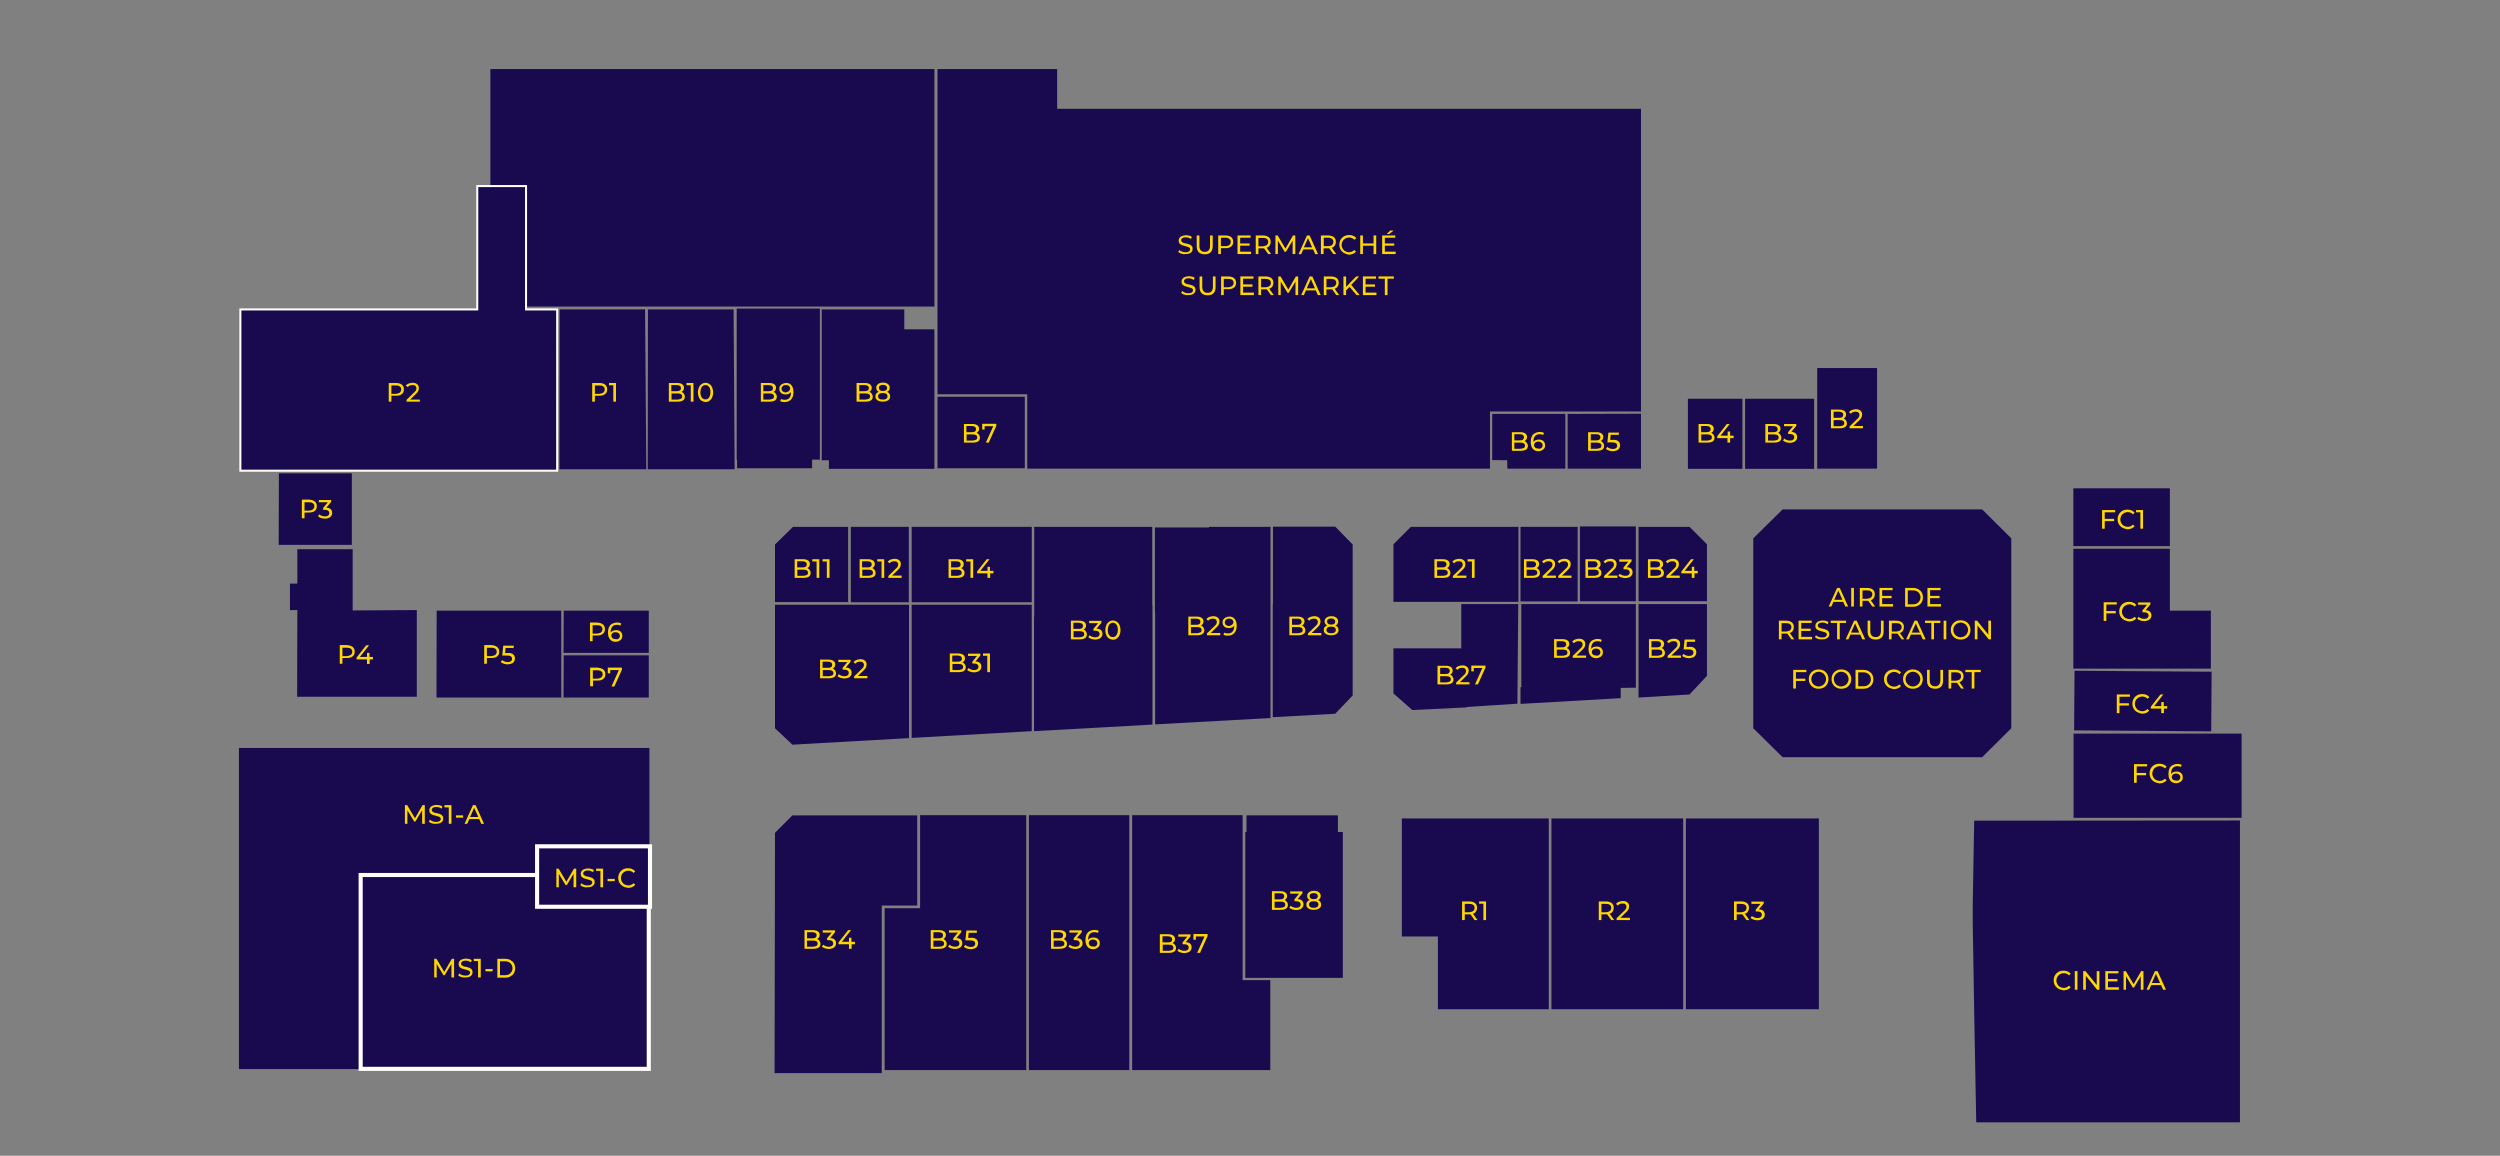 <?xml version="1.0" encoding="utf-8"?>
<!-- Generator: Adobe Illustrator 19.2.1, SVG Export Plug-In . SVG Version: 6.00 Build 0)  -->
<svg version="1.1" id="Layer_1" xmlns="http://www.w3.org/2000/svg" xmlns:xlink="http://www.w3.org/1999/xlink" x="0px" y="0px"
	 width="1220px" height="564px" viewBox="0 0 1220 564" style="enable-background:new 0 0 1220 564;" xml:space="preserve">
<rect x="0" y="0" width="1220" height="564" fill="#808080" stroke="none"/>
<style type="text/css">
	.st0{fill:#190A50;}
	.st1{fill:#190A50;stroke:#FFFFFF;stroke-width:2;}
	.st2{fill:#190A50;stroke:#FFFFFF;}
	.st3{enable-background:new    ;}
	.st4{fill:#FFD700;}
</style>
<title>Ground Floor</title>
<desc>Created with Sketch.</desc>
<g id="Ground-Floor">
	<g id="Group-2" transform="translate(116, 19)">
		<polygon id="R1" class="st0" points="568.1,380.4 568.1,438 585.7,438 585.7,473.5 639.8,473.5 639.8,438 639.8,436.3 
			639.8,380.4 		"/>
		<rect id="R2" x="641.1" y="380.4" class="st0" width="64.3" height="93.1"/>
		<rect id="R3" x="706.7" y="380.4" class="st0" width="64.9" height="93.1"/>
		<polygon id="B27" class="st0" points="624.9,275.8 597.1,275.8 597.1,297.4 564,297.4 564,319.4 573.2,327.5 599.7,326.2 
			599.7,326 624.5,324.4 		"/>
		<polygon id="B38" class="st0" points="536.9,387 536.9,378.9 492.3,378.9 492.3,387 491.7,387 491.7,458.2 539.3,458.2 539.3,387 
					"/>
		<polygon id="B37" class="st0" points="490.4,459.3 490.4,378.8 436.5,378.8 436.5,459.3 436.5,459.3 436.5,503.2 503.9,503.2 
			503.9,459.3 		"/>
		<rect id="B36" x="386.1" y="378.8" class="st0" width="49" height="124.4"/>
		<polygon id="B35" class="st0" points="333,424.2 333,378.8 384.8,378.8 384.8,503.2 315.7,503.2 315.7,424.2 		"/>
		<polygon id="B34" class="st0" points="314.3,504.7 314.3,422.9 331.6,422.9 331.6,378.9 314.3,378.9 270.7,378.9 262.2,387.4 
			262,504.7 		"/>
		<polygon id="MS1" class="st0" points="200.9,346 200.9,453.1 200.9,502.7 0.6,502.7 0.6,346 		"/>
		<polygon id="MS1-Copy" class="st1" points="172,408 172,419 200.6,419 200.6,502.6 60,502.6 60,408 		"/>
		<polygon id="MS1-Copy-2" class="st1" points="201.2,394 201.2,423.5 146.1,423.5 146.1,394 		"/>
		<polygon id="B10" class="st0" points="200.2,132 200.1,210 242.5,210 242,132 		"/>
		<polygon id="B10-Copy" class="st0" points="157.1,132 157,210 199.4,210 198.8,132 		"/>
		<polygon id="B10-Copy-2" class="st0" points="20,246.9 55.7,246.9 55.7,212 20.1,212 		"/>
		<polygon id="B10-Copy-4" class="st0" points="97,321.4 157.9,321.4 157.9,279 97.1,279 		"/>
		<polygon id="B10-Copy-5" class="st0" points="159,299.6 200.6,299.6 200.6,279 159.1,279 		"/>
		<polygon id="B10-Copy-6" class="st0" points="159,321.4 200.6,321.4 200.6,300.8 159.1,300.8 		"/>
		<polygon id="B10-Copy-3" class="st0" points="29.1,265.8 25.5,265.8 25.5,278.7 29.1,278.7 29,321 87.4,321 87.4,278.7 
			56.1,278.9 56.1,249 29.1,249 		"/>
		<polygon id="B9" class="st0" points="243.5,131.6 243.5,205.3 243.7,205.3 243.7,209.5 280.3,209.5 280.3,205.3 284.1,205.3 
			284.1,131.6 		"/>
		<polygon id="B8" class="st0" points="340,141.7 325.3,141.7 325.3,132 285,132 285,141.7 285,142.4 285,205.6 288.5,205.6 
			288.5,209.8 340,209.8 340,205.6 340,205.6 		"/>
		<polygon id="B8-Copy" class="st0" points="340,14.7 123.3,14.7 123.3,130.6 340,130.6 		"/>
		<polygon id="MS2" class="st2" points="155.9,132 140.7,132 140.7,71.8 116.9,71.8 116.9,132 1.3,132 1.3,210.7 155.9,210.7 		"/>
		<rect id="B7" x="341.5" y="174.6" class="st0" width="42.6" height="34.9"/>
		<polygon id="B6" class="st0" points="647.9,209.7 647.9,183 612.2,183 612.2,205.5 619.5,205.6 619.6,209.7 		"/>
		<polygon id="B5" class="st0" points="684.8,209.7 684.8,182.9 649,183 649,209.7 		"/>
		<rect id="B4" x="707.7" y="175.6" class="st0" width="26.6" height="34.2"/>
		<rect id="B3" x="735.6" y="175.6" class="st0" width="33.7" height="34.2"/>
		<rect id="B2" x="770.8" y="160.6" class="st0" width="29.2" height="49.1"/>
		<polygon id="FOOD_COURT_PLACES_ASSISES" class="st0" points="753.9,229.6 739.6,243.7 739.6,336.4 753.9,350.5 851.3,350.5 
			865.5,336.4 865.5,243.7 851.3,229.6 		"/>
		<rect id="FC1" x="895.8" y="219.3" class="st0" width="47.1" height="28.2"/>
		<path id="Combined-Shape" class="st0" d="M942.9,279h20v28.3h-67.1v-23.6v-34.9h47.1V279z"/>
		
			<rect id="FC4_FC5" x="915.1" y="289.7" transform="matrix(7.155789e-003 -1 1 7.155789e-003 599.918 1250.449)" class="st0" width="29.1" height="66.9"/>
		<rect id="F6" x="895.9" y="339" class="st0" width="82" height="41.1"/>
		<rect id="B12" x="299.2" y="238.1" class="st0" width="28.3" height="36.8"/>
		<polygon id="B11" class="st0" points="262.2,274.8 297.9,274.8 297.9,238.1 271,238.1 262.2,246.7 		"/>
		<path id="Combined-Shape_1_" class="st0" d="M362.6,238.1h24.9v36.8h-24.9h-33.7v-36.8H362.6z"/>
		<path id="Combined-Shape_2_" class="st0" d="M388.7,282v-38.8h0v-5.1h28.6h29v10.2v27.9h0.1v58.4l-57.8,3.2V282z"/>
		<path id="Combined-Shape_3_" class="st0" d="M447.6,279.5v-41.1H474v-0.3h30V281v50.4l-56.3,3.1V279.5z"/>
		<path id="Combined-Shape_4_" class="st0" d="M505.2,276.1v-38.1h30.4l8.5,8.7v27.9v8.3v37.5l-8.5,8.9l-30.5,1.7v-55.1H505.2z"/>
		<polygon id="B31" class="st0" points="387.5,276.1 387.5,337.8 328.9,341.1 328.9,276.1 		"/>
		<path id="Combined-Shape_5_" class="st0" d="M327.6,312.9v28.3l-56.9,3.2l-8.5-8v-23.5v-36.8h65.4L327.6,312.9L327.6,312.9z"/>
		<polygon id="B20" class="st0" points="572.5,238.1 625,238.1 625,274.7 564,274.7 564,246.6 		"/>
		<rect id="B22" x="626" y="238.1" class="st0" width="27.9" height="36.4"/>
		<rect id="B23" x="655" y="237.9" class="st0" width="27.3" height="36.5"/>
		<polygon id="B24" class="st0" points="717,274.4 683.6,274.4 683.6,238.1 708.5,238.1 717,246.6 		"/>
		<polygon id="B26" class="st0" points="626.4,275.8 626.4,316.4 626,316.4 626,324.5 674.9,321.7 674.9,316.7 682.3,316.6 
			682.3,275.8 		"/>
		<polygon id="B25" class="st0" points="717,275.8 717,310.8 708.5,319.9 683.6,321.4 683.6,275.8 		"/>
		<polygon id="Shape" class="st0" points="399.9,34.1 399.9,14.7 341.5,14.7 341.5,173.4 385.3,173.4 385.3,209.7 611.1,209.7 
			611.1,181.8 684.8,181.8 684.8,34.1 		"/>
		<polygon id="Shape_1_" class="st0" points="848.4,528.7 977.1,528.7 977.1,381.4 847.4,381.5 846.7,422.3 846.7,431.4 
			847.4,474.7 		"/>
	</g>
	<g id="TEST-2" transform="translate(137, 111)">
		<g class="st3">
			<path class="st4" d="M582.6,338l-2-2.8c-0.2,0-0.4,0-0.6,0h-2.2v2.8h-1.3v-9.1h3.5c1.2,0,2.1,0.3,2.8,0.8c0.7,0.6,1,1.3,1,2.3
				c0,0.7-0.2,1.3-0.5,1.8s-0.8,0.9-1.5,1.1l2.2,3.1H582.6z M581.9,333.6c0.4-0.4,0.7-0.9,0.7-1.5c0-0.7-0.2-1.2-0.7-1.5
				c-0.4-0.4-1.1-0.5-1.9-0.5h-2.2v4.1h2.2C580.8,334.1,581.4,333.9,581.9,333.6z"/>
			<path class="st4" d="M588.2,328.9v9.1h-1.3v-8h-2.1v-1.1H588.2z"/>
		</g>
		<g class="st3">
			<path class="st4" d="M491,329.1c0.3,0.4,0.5,0.9,0.5,1.5c0,0.8-0.3,1.4-0.9,1.8s-1.5,0.6-2.6,0.6h-4.3v-9.1h4.1
				c1,0,1.8,0.2,2.4,0.6c0.6,0.4,0.9,1,0.9,1.7c0,0.5-0.1,0.9-0.3,1.2c-0.2,0.3-0.5,0.6-0.9,0.8C490.3,328.4,490.7,328.7,491,329.1z
				 M485,325v2.9h2.7c0.7,0,1.2-0.1,1.5-0.4s0.5-0.6,0.5-1.1s-0.2-0.8-0.5-1.1s-0.9-0.4-1.5-0.4H485z M489.6,331.6
				c0.4-0.2,0.6-0.6,0.6-1.1c0-1-0.7-1.5-2.2-1.5h-3v3h3C488.7,331.9,489.2,331.8,489.6,331.6z"/>
			<path class="st4" d="M498.4,328.5c0.5,0.5,0.7,1.1,0.7,1.8c0,0.5-0.1,1-0.4,1.4c-0.3,0.4-0.6,0.8-1.2,1s-1.1,0.4-1.9,0.4
				c-0.6,0-1.3-0.1-1.9-0.3c-0.6-0.2-1.1-0.5-1.5-0.8l0.6-1c0.3,0.3,0.7,0.5,1.2,0.7s1,0.3,1.5,0.3c0.7,0,1.2-0.1,1.6-0.4
				c0.4-0.3,0.6-0.7,0.6-1.2s-0.2-0.9-0.6-1.2c-0.4-0.3-0.9-0.4-1.7-0.4h-0.7v-0.9l2.3-2.8h-4.4v-1.1h6v0.9l-2.4,2.9
				C497.3,327.8,498,328.1,498.4,328.5z"/>
			<path class="st4" d="M507.3,329.1c0.3,0.4,0.4,0.8,0.4,1.3c0,0.5-0.1,1-0.4,1.4c-0.3,0.4-0.7,0.7-1.3,0.9s-1.2,0.3-1.9,0.3
				c-0.7,0-1.4-0.1-1.9-0.3c-0.5-0.2-1-0.5-1.3-0.9s-0.4-0.9-0.4-1.4c0-0.5,0.1-1,0.4-1.3c0.3-0.4,0.7-0.7,1.2-0.9
				c-0.4-0.2-0.7-0.5-0.9-0.8c-0.2-0.3-0.3-0.7-0.3-1.2c0-0.5,0.1-0.9,0.4-1.3c0.3-0.4,0.7-0.7,1.2-0.9c0.5-0.2,1.1-0.3,1.7-0.3
				c0.7,0,1.2,0.1,1.7,0.3c0.5,0.2,0.9,0.5,1.2,0.9c0.3,0.4,0.4,0.8,0.4,1.3c0,0.4-0.1,0.8-0.3,1.2c-0.2,0.3-0.5,0.6-1,0.8
				C506.6,328.4,507,328.7,507.3,329.1z M505.8,331.6c0.4-0.3,0.6-0.7,0.6-1.2c0-0.5-0.2-0.9-0.6-1.2c-0.4-0.3-1-0.4-1.7-0.4
				c-0.7,0-1.3,0.1-1.7,0.4c-0.4,0.3-0.6,0.7-0.6,1.2c0,0.5,0.2,0.9,0.6,1.2s1,0.4,1.7,0.4C504.8,332.1,505.3,331.9,505.8,331.6z
				 M502.6,325.2c-0.4,0.3-0.5,0.6-0.5,1.1c0,0.5,0.2,0.8,0.5,1.1c0.4,0.3,0.8,0.4,1.5,0.4c0.6,0,1.1-0.1,1.5-0.4s0.5-0.6,0.5-1.1
				c0-0.5-0.2-0.8-0.6-1.1c-0.4-0.3-0.9-0.4-1.5-0.4S503,325,502.6,325.2z"/>
		</g>
		<g class="st3">
			<path class="st4" d="M436.4,350.1c0.3,0.4,0.5,0.9,0.5,1.5c0,0.8-0.3,1.4-0.9,1.8s-1.5,0.6-2.6,0.6H429v-9.1h4.1
				c1,0,1.8,0.2,2.4,0.6s0.9,1,0.9,1.7c0,0.5-0.1,0.9-0.3,1.2c-0.2,0.3-0.5,0.6-0.9,0.8C435.7,349.4,436.1,349.7,436.4,350.1z
				 M430.3,346v2.9h2.7c0.7,0,1.2-0.1,1.5-0.4c0.4-0.2,0.5-0.6,0.5-1.1s-0.2-0.8-0.5-1.1c-0.4-0.2-0.9-0.4-1.5-0.4H430.3z
				 M435,352.6c0.4-0.2,0.6-0.6,0.6-1.1c0-1-0.7-1.5-2.2-1.5h-3v3h3C434,352.9,434.6,352.8,435,352.6z"/>
			<path class="st4" d="M443.8,349.5c0.5,0.5,0.7,1.1,0.7,1.8c0,0.5-0.1,1-0.4,1.4c-0.3,0.4-0.6,0.8-1.2,1s-1.1,0.4-1.9,0.4
				c-0.6,0-1.3-0.1-1.9-0.3c-0.6-0.2-1.1-0.5-1.5-0.8l0.6-1c0.3,0.3,0.7,0.5,1.2,0.7s1,0.3,1.5,0.3c0.7,0,1.2-0.1,1.6-0.4
				c0.4-0.3,0.6-0.7,0.6-1.2s-0.2-0.9-0.6-1.2c-0.4-0.3-0.9-0.4-1.7-0.4h-0.7v-0.9l2.3-2.8h-4.4v-1.1h6v0.9l-2.4,2.9
				C442.6,348.8,443.3,349.1,443.8,349.5z"/>
			<path class="st4" d="M452.3,344.9v0.9l-3.7,8.2h-1.4l3.6-8h-4.2v1.6h-1.2v-2.8H452.3z"/>
		</g>
		<g class="st3">
			<path class="st4" d="M383.2,348.1c0.3,0.4,0.5,0.9,0.5,1.5c0,0.8-0.3,1.4-0.9,1.8s-1.5,0.6-2.6,0.6h-4.3v-9.1h4.1
				c1,0,1.8,0.2,2.4,0.6s0.9,1,0.9,1.7c0,0.5-0.1,0.9-0.3,1.2c-0.2,0.3-0.5,0.6-0.9,0.8C382.5,347.4,382.9,347.7,383.2,348.1z
				 M377.1,344v2.9h2.7c0.7,0,1.2-0.1,1.5-0.4c0.4-0.2,0.5-0.6,0.5-1.1s-0.2-0.8-0.5-1.1c-0.4-0.2-0.9-0.4-1.5-0.4H377.1z
				 M381.8,350.6c0.4-0.2,0.6-0.6,0.6-1.1c0-1-0.7-1.5-2.2-1.5h-3v3h3C380.9,350.9,381.4,350.8,381.8,350.6z"/>
			<path class="st4" d="M390.6,347.5c0.5,0.5,0.7,1.1,0.7,1.8c0,0.5-0.1,1-0.4,1.4c-0.3,0.4-0.6,0.8-1.2,1s-1.1,0.4-1.9,0.4
				c-0.6,0-1.3-0.1-1.9-0.3c-0.6-0.2-1.1-0.5-1.5-0.8l0.6-1c0.3,0.3,0.7,0.5,1.2,0.7s1,0.3,1.5,0.3c0.7,0,1.2-0.1,1.6-0.4
				c0.4-0.3,0.6-0.7,0.6-1.2s-0.2-0.9-0.6-1.2c-0.4-0.3-0.9-0.4-1.7-0.4H387v-0.9l2.3-2.8h-4.4v-1.1h6v0.9l-2.4,2.9
				C389.5,346.8,390.1,347.1,390.6,347.5z"/>
			<path class="st4" d="M398.2,346.8c0.5,0.2,0.8,0.5,1.1,1c0.3,0.4,0.4,0.9,0.4,1.5c0,0.6-0.1,1.1-0.4,1.5c-0.3,0.4-0.7,0.8-1.2,1
				c-0.5,0.2-1,0.4-1.6,0.4c-1.2,0-2.2-0.4-2.8-1.2c-0.7-0.8-1-1.9-1-3.4c0-1,0.2-1.9,0.5-2.6c0.4-0.7,0.9-1.3,1.5-1.6
				s1.4-0.6,2.3-0.6c0.4,0,0.9,0,1.2,0.1c0.4,0.1,0.7,0.2,1,0.4l-0.5,1c-0.4-0.3-1-0.4-1.7-0.4c-0.9,0-1.7,0.3-2.2,0.9
				c-0.5,0.6-0.8,1.4-0.8,2.6c0,0.1,0,0.2,0,0.3c0.3-0.4,0.6-0.7,1.1-0.9c0.5-0.2,1-0.3,1.5-0.3
				C397.2,346.5,397.7,346.6,398.2,346.8z M397.9,350.6c0.4-0.3,0.6-0.8,0.6-1.3s-0.2-1-0.6-1.3c-0.4-0.3-0.9-0.5-1.5-0.5
				c-0.4,0-0.8,0.1-1.1,0.2c-0.3,0.2-0.6,0.4-0.7,0.6s-0.3,0.6-0.3,0.9c0,0.3,0.1,0.6,0.3,0.9c0.2,0.3,0.4,0.5,0.7,0.6
				s0.7,0.2,1.2,0.2C397,351.1,397.5,350.9,397.9,350.6z"/>
		</g>
		<g class="st3">
			<path class="st4" d="M324.5,348.1c0.3,0.4,0.5,0.9,0.5,1.5c0,0.8-0.3,1.4-0.9,1.8s-1.5,0.6-2.6,0.6h-4.3v-9.1h4.1
				c1,0,1.8,0.2,2.4,0.6s0.9,1,0.9,1.7c0,0.5-0.1,0.9-0.3,1.2c-0.2,0.3-0.5,0.6-0.9,0.8C323.8,347.4,324.2,347.7,324.5,348.1z
				 M318.5,344v2.9h2.7c0.7,0,1.2-0.1,1.5-0.4c0.4-0.2,0.5-0.6,0.5-1.1s-0.2-0.8-0.5-1.1c-0.4-0.2-0.9-0.4-1.5-0.4H318.5z
				 M323.1,350.6c0.4-0.2,0.6-0.6,0.6-1.1c0-1-0.7-1.5-2.2-1.5h-3v3h3C322.2,350.9,322.8,350.8,323.1,350.6z"/>
			<path class="st4" d="M331.9,347.5c0.5,0.5,0.7,1.1,0.7,1.8c0,0.5-0.1,1-0.4,1.4c-0.3,0.4-0.6,0.8-1.2,1s-1.1,0.4-1.9,0.4
				c-0.6,0-1.3-0.1-1.9-0.3c-0.6-0.2-1.1-0.5-1.5-0.8l0.6-1c0.3,0.3,0.7,0.5,1.2,0.7s1,0.3,1.5,0.3c0.7,0,1.2-0.1,1.6-0.4
				c0.4-0.3,0.6-0.7,0.6-1.2s-0.2-0.9-0.6-1.2c-0.4-0.3-0.9-0.4-1.7-0.4h-0.7v-0.9l2.3-2.8h-4.4v-1.1h6v0.9l-2.4,2.9
				C330.8,346.8,331.5,347.1,331.9,347.5z"/>
			<path class="st4" d="M339.4,347.3c0.6,0.5,0.9,1.2,0.9,2c0,0.5-0.1,1-0.4,1.5c-0.3,0.4-0.6,0.8-1.2,1s-1.2,0.4-1.9,0.4
				c-0.6,0-1.3-0.1-1.9-0.3c-0.6-0.2-1.1-0.5-1.5-0.8l0.6-1c0.3,0.3,0.7,0.5,1.2,0.7c0.5,0.2,1,0.3,1.5,0.3c0.7,0,1.2-0.1,1.6-0.4
				s0.6-0.7,0.6-1.2c0-0.5-0.2-1-0.6-1.2c-0.4-0.3-1.1-0.4-2.1-0.4h-2.1l0.5-4.8h5.1v1.1h-4l-0.2,2.5h1
				C337.8,346.5,338.7,346.8,339.4,347.3z"/>
		</g>
		<g class="st3">
			<path class="st4" d="M262.9,348.1c0.3,0.4,0.5,0.9,0.5,1.5c0,0.8-0.3,1.4-0.9,1.8s-1.5,0.6-2.6,0.6h-4.3v-9.1h4.1
				c1,0,1.8,0.2,2.4,0.6s0.9,1,0.9,1.7c0,0.5-0.1,0.9-0.3,1.2c-0.2,0.3-0.5,0.6-0.9,0.8C262.1,347.4,262.6,347.7,262.9,348.1z
				 M256.8,344v2.9h2.7c0.7,0,1.2-0.1,1.5-0.4c0.4-0.2,0.5-0.6,0.5-1.1s-0.2-0.8-0.5-1.1c-0.4-0.2-0.9-0.4-1.5-0.4H256.8z
				 M261.4,350.6c0.4-0.2,0.6-0.6,0.6-1.1c0-1-0.7-1.5-2.2-1.5h-3v3h3C260.5,350.9,261.1,350.8,261.4,350.6z"/>
			<path class="st4" d="M270.3,347.5c0.5,0.5,0.7,1.1,0.7,1.8c0,0.5-0.1,1-0.4,1.4c-0.3,0.4-0.6,0.8-1.2,1s-1.1,0.4-1.9,0.4
				c-0.6,0-1.3-0.1-1.9-0.3c-0.6-0.2-1.1-0.5-1.5-0.8l0.6-1c0.3,0.3,0.7,0.5,1.2,0.7s1,0.3,1.5,0.3c0.7,0,1.2-0.1,1.6-0.4
				c0.4-0.3,0.6-0.7,0.6-1.2s-0.2-0.9-0.6-1.2c-0.4-0.3-0.9-0.4-1.7-0.4h-0.7v-0.9l2.3-2.8h-4.4v-1.1h6v0.9l-2.4,2.9
				C269.1,346.8,269.8,347.1,270.3,347.5z"/>
			<path class="st4" d="M280.3,349.8h-1.7v2.2h-1.3v-2.2h-5.1v-0.9l4.7-6h1.4l-4.5,5.7h3.5v-2h1.2v2h1.7V349.8z"/>
		</g>
		<g class="st3">
			<path class="st4" d="M83.3,366l0-6.6l-3.3,5.5h-0.6l-3.3-5.5v6.6h-1.2v-9.1H76l3.8,6.4l3.7-6.4h1.1l0,9.1H83.3z"/>
			<path class="st4" d="M88.1,365.8c-0.6-0.2-1.1-0.5-1.5-0.8l0.5-1c0.3,0.3,0.8,0.6,1.3,0.8c0.5,0.2,1.1,0.3,1.7,0.3
				c0.8,0,1.3-0.1,1.7-0.4c0.4-0.3,0.6-0.6,0.6-1c0-0.3-0.1-0.6-0.3-0.8c-0.2-0.2-0.5-0.3-0.8-0.4c-0.3-0.1-0.7-0.2-1.3-0.4
				c-0.7-0.2-1.2-0.3-1.7-0.5c-0.4-0.2-0.8-0.4-1.1-0.8c-0.3-0.3-0.4-0.8-0.4-1.4c0-0.5,0.1-0.9,0.4-1.3c0.3-0.4,0.6-0.7,1.2-0.9
				c0.5-0.2,1.2-0.4,1.9-0.4c0.5,0,1.1,0.1,1.6,0.2s1,0.3,1.3,0.6l-0.4,1c-0.4-0.2-0.8-0.4-1.2-0.6c-0.4-0.1-0.9-0.2-1.3-0.2
				c-0.7,0-1.3,0.1-1.7,0.4c-0.4,0.3-0.6,0.6-0.6,1c0,0.3,0.1,0.6,0.3,0.8s0.5,0.3,0.8,0.5s0.7,0.2,1.3,0.3c0.7,0.2,1.2,0.3,1.7,0.5
				c0.4,0.2,0.8,0.4,1.1,0.8c0.3,0.3,0.4,0.8,0.4,1.4c0,0.5-0.1,0.9-0.4,1.3c-0.3,0.4-0.7,0.7-1.2,0.9c-0.5,0.2-1.2,0.3-1.9,0.3
				C89.4,366.1,88.8,366,88.1,365.8z"/>
			<path class="st4" d="M97.6,356.9v9.1h-1.3v-8h-2.1v-1.1H97.6z"/>
			<path class="st4" d="M99.9,361.9h3.5v1.1h-3.5V361.9z"/>
			<path class="st4" d="M105.7,356.9h3.8c1,0,1.8,0.2,2.6,0.6c0.7,0.4,1.3,0.9,1.7,1.6c0.4,0.7,0.6,1.5,0.6,2.4s-0.2,1.7-0.6,2.4
				c-0.4,0.7-1,1.2-1.7,1.6c-0.7,0.4-1.6,0.6-2.6,0.6h-3.8V356.9z M109.4,364.9c0.7,0,1.4-0.1,1.9-0.4c0.6-0.3,1-0.7,1.3-1.2
				s0.5-1.1,0.5-1.8s-0.2-1.3-0.5-1.8c-0.3-0.5-0.7-0.9-1.3-1.2s-1.2-0.4-1.9-0.4H107v6.8H109.4z"/>
		</g>
		<g class="st3">
			<path class="st4" d="M69,291l0-6.6l-3.3,5.5h-0.6l-3.3-5.5v6.6h-1.2v-9.1h1.1l3.8,6.4l3.7-6.4h1.1l0,9.1H69z"/>
			<path class="st4" d="M73.8,290.8c-0.6-0.2-1.1-0.5-1.5-0.8l0.5-1c0.3,0.3,0.8,0.6,1.3,0.8c0.5,0.2,1.1,0.3,1.7,0.3
				c0.8,0,1.3-0.1,1.7-0.4c0.4-0.3,0.6-0.6,0.6-1c0-0.3-0.1-0.6-0.3-0.8c-0.2-0.2-0.5-0.3-0.8-0.4c-0.3-0.1-0.7-0.2-1.3-0.4
				c-0.7-0.2-1.2-0.3-1.7-0.5c-0.4-0.2-0.8-0.4-1.1-0.8c-0.3-0.3-0.4-0.8-0.4-1.4c0-0.5,0.1-0.9,0.4-1.3c0.3-0.4,0.6-0.7,1.2-0.9
				c0.5-0.2,1.2-0.4,1.9-0.4c0.5,0,1.1,0.1,1.6,0.2s1,0.3,1.3,0.6l-0.4,1c-0.4-0.2-0.8-0.4-1.2-0.6c-0.4-0.1-0.9-0.2-1.3-0.2
				c-0.7,0-1.3,0.1-1.7,0.4c-0.4,0.3-0.6,0.6-0.6,1c0,0.3,0.1,0.6,0.3,0.8s0.5,0.3,0.8,0.5s0.7,0.2,1.3,0.3c0.7,0.2,1.2,0.3,1.7,0.5
				c0.4,0.2,0.8,0.4,1.1,0.8c0.3,0.3,0.4,0.8,0.4,1.4c0,0.5-0.1,0.9-0.4,1.3c-0.3,0.4-0.7,0.7-1.2,0.9c-0.5,0.2-1.2,0.3-1.9,0.3
				C75.1,291.1,74.4,291,73.8,290.8z"/>
			<path class="st4" d="M83.3,281.9v9.1H82v-8h-2.1v-1.1H83.3z"/>
			<path class="st4" d="M85.5,286.9H89v1.1h-3.5V286.9z"/>
			<path class="st4" d="M96.9,288.7H92l-1,2.3h-1.3l4.1-9.1h1.3l4.1,9.1h-1.4L96.9,288.7z M96.4,287.7l-2-4.5l-2,4.5H96.4z"/>
		</g>
		<g class="st3">
			<path class="st4" d="M142.9,322l0-6.6l-3.3,5.5H139l-3.3-5.5v6.6h-1.2v-9.1h1.1l3.8,6.4l3.7-6.4h1.1l0,9.1H142.9z"/>
			<path class="st4" d="M147.7,321.8c-0.6-0.2-1.1-0.5-1.5-0.8l0.5-1c0.3,0.3,0.8,0.6,1.3,0.8c0.5,0.2,1.1,0.3,1.7,0.3
				c0.8,0,1.3-0.1,1.7-0.4c0.4-0.3,0.6-0.6,0.6-1c0-0.3-0.1-0.6-0.3-0.8c-0.2-0.2-0.5-0.3-0.8-0.4c-0.3-0.1-0.7-0.2-1.3-0.4
				c-0.7-0.2-1.2-0.3-1.7-0.5c-0.4-0.2-0.8-0.4-1.1-0.8c-0.3-0.3-0.4-0.8-0.4-1.4c0-0.5,0.1-0.9,0.4-1.3c0.3-0.4,0.6-0.7,1.2-0.9
				c0.5-0.2,1.2-0.4,1.9-0.4c0.5,0,1.1,0.1,1.6,0.2s1,0.3,1.3,0.6l-0.4,1c-0.4-0.2-0.8-0.4-1.2-0.6c-0.4-0.1-0.9-0.2-1.3-0.2
				c-0.7,0-1.3,0.1-1.7,0.4c-0.4,0.3-0.6,0.6-0.6,1c0,0.3,0.1,0.6,0.3,0.8s0.5,0.3,0.8,0.5s0.7,0.2,1.3,0.3c0.7,0.2,1.2,0.3,1.7,0.5
				c0.4,0.2,0.8,0.4,1.1,0.8c0.3,0.3,0.4,0.8,0.4,1.4c0,0.5-0.1,0.9-0.4,1.3c-0.3,0.4-0.7,0.7-1.2,0.9c-0.5,0.2-1.2,0.3-1.9,0.3
				C149,322.1,148.4,322,147.7,321.8z"/>
			<path class="st4" d="M157.3,312.9v9.1H156v-8h-2.1v-1.1H157.3z"/>
			<path class="st4" d="M159.5,317.9h3.5v1.1h-3.5V317.9z"/>
			<path class="st4" d="M167,321.5c-0.7-0.4-1.3-1-1.7-1.7c-0.4-0.7-0.6-1.5-0.6-2.4s0.2-1.7,0.6-2.4s1-1.3,1.7-1.7
				c0.7-0.4,1.6-0.6,2.5-0.6c0.7,0,1.4,0.1,2,0.4s1.1,0.6,1.5,1.1l-0.8,0.8c-0.7-0.7-1.5-1.1-2.6-1.1c-0.7,0-1.3,0.2-1.8,0.5
				s-1,0.7-1.3,1.3c-0.3,0.5-0.5,1.1-0.5,1.8c0,0.7,0.2,1.3,0.5,1.8c0.3,0.5,0.7,1,1.3,1.3s1.2,0.5,1.8,0.5c1,0,1.9-0.4,2.6-1.1
				l0.8,0.8c-0.4,0.5-0.9,0.8-1.5,1.1c-0.6,0.2-1.2,0.4-2,0.4C168.5,322.1,167.7,321.9,167,321.5z"/>
		</g>
		<g class="st3">
			<path class="st4" d="M270.5,216.1c0.3,0.4,0.5,0.9,0.5,1.5c0,0.8-0.3,1.4-0.9,1.8s-1.5,0.6-2.6,0.6h-4.3v-9.1h4.1
				c1,0,1.8,0.2,2.4,0.6s0.9,1,0.9,1.7c0,0.5-0.1,0.9-0.3,1.2c-0.2,0.3-0.5,0.6-0.9,0.8C269.8,215.4,270.2,215.7,270.5,216.1z
				 M264.4,212v2.9h2.7c0.7,0,1.2-0.1,1.5-0.4c0.4-0.2,0.5-0.6,0.5-1.1s-0.2-0.8-0.5-1.1c-0.4-0.2-0.9-0.4-1.5-0.4H264.4z
				 M269.1,218.6c0.4-0.2,0.6-0.6,0.6-1.1c0-1-0.7-1.5-2.2-1.5h-3v3h3C268.2,218.9,268.7,218.8,269.1,218.6z"/>
			<path class="st4" d="M277.9,215.5c0.5,0.5,0.7,1.1,0.7,1.8c0,0.5-0.1,1-0.4,1.4c-0.3,0.4-0.6,0.8-1.2,1s-1.1,0.4-1.9,0.4
				c-0.6,0-1.3-0.1-1.9-0.3c-0.6-0.2-1.1-0.5-1.5-0.8l0.6-1c0.3,0.3,0.7,0.5,1.2,0.7s1,0.3,1.5,0.3c0.7,0,1.2-0.1,1.6-0.4
				c0.4-0.3,0.6-0.7,0.6-1.2s-0.2-0.9-0.6-1.2c-0.4-0.3-0.9-0.4-1.7-0.4h-0.7v-0.9l2.3-2.8h-4.4v-1.1h6v0.9l-2.4,2.9
				C276.8,214.8,277.5,215.1,277.9,215.5z"/>
			<path class="st4" d="M286.3,218.9v1.1h-6.5v-0.9l3.7-3.6c0.5-0.4,0.8-0.8,0.9-1.1c0.2-0.3,0.2-0.6,0.2-1c0-0.5-0.2-0.8-0.5-1.1
				c-0.3-0.3-0.8-0.4-1.4-0.4c-1,0-1.8,0.3-2.3,1l-0.9-0.8c0.4-0.4,0.8-0.8,1.4-1c0.6-0.2,1.2-0.4,1.9-0.4c1,0,1.7,0.2,2.3,0.7
				c0.6,0.5,0.8,1.1,0.8,1.9c0,0.5-0.1,0.9-0.3,1.4s-0.6,0.9-1.2,1.5l-2.8,2.7H286.3z"/>
		</g>
		<g class="st3">
			<path class="st4" d="M333.8,213.1c0.3,0.4,0.5,0.9,0.5,1.5c0,0.8-0.3,1.4-0.9,1.8s-1.5,0.6-2.6,0.6h-4.3v-9.1h4.1
				c1,0,1.8,0.2,2.4,0.6s0.9,1,0.9,1.7c0,0.5-0.1,0.9-0.3,1.2c-0.2,0.3-0.5,0.6-0.9,0.8C333.1,212.4,333.5,212.7,333.8,213.1z
				 M327.7,209v2.9h2.7c0.7,0,1.2-0.1,1.5-0.4c0.4-0.2,0.5-0.6,0.5-1.1s-0.2-0.8-0.5-1.1c-0.4-0.2-0.9-0.4-1.5-0.4H327.7z
				 M332.4,215.6c0.4-0.2,0.6-0.6,0.6-1.1c0-1-0.7-1.5-2.2-1.5h-3v3h3C331.4,215.9,332,215.8,332.4,215.6z"/>
			<path class="st4" d="M341.2,212.5c0.5,0.5,0.7,1.1,0.7,1.8c0,0.5-0.1,1-0.4,1.4c-0.3,0.4-0.6,0.8-1.2,1s-1.1,0.4-1.9,0.4
				c-0.6,0-1.3-0.1-1.9-0.3c-0.6-0.2-1.1-0.5-1.5-0.8l0.6-1c0.3,0.3,0.7,0.5,1.2,0.7s1,0.3,1.5,0.3c0.7,0,1.2-0.1,1.6-0.4
				c0.4-0.3,0.6-0.7,0.6-1.2s-0.2-0.9-0.6-1.2c-0.4-0.3-0.9-0.4-1.7-0.4h-0.7v-0.9l2.3-2.8h-4.4v-1.1h6v0.9l-2.4,2.9
				C340.1,211.8,340.7,212.1,341.2,212.5z"/>
			<path class="st4" d="M346.1,207.9v9.1h-1.3v-8h-2.1v-1.1H346.1z"/>
		</g>
		<g class="st3">
			<path class="st4" d="M392.9,197.1c0.3,0.4,0.5,0.9,0.5,1.5c0,0.8-0.3,1.4-0.9,1.8s-1.5,0.6-2.6,0.6h-4.3v-9.1h4.1
				c1,0,1.8,0.2,2.4,0.6s0.9,1,0.9,1.7c0,0.5-0.1,0.9-0.3,1.2c-0.2,0.3-0.5,0.6-0.9,0.8C392.2,196.4,392.6,196.7,392.9,197.1z
				 M386.8,193v2.9h2.7c0.7,0,1.2-0.1,1.5-0.4c0.4-0.2,0.5-0.6,0.5-1.1s-0.2-0.8-0.5-1.1c-0.4-0.2-0.9-0.4-1.5-0.4H386.8z
				 M391.5,199.6c0.4-0.2,0.6-0.6,0.6-1.1c0-1-0.7-1.5-2.2-1.5h-3v3h3C390.6,199.9,391.1,199.8,391.5,199.6z"/>
			<path class="st4" d="M400.3,196.5c0.5,0.5,0.7,1.1,0.7,1.8c0,0.5-0.1,1-0.4,1.4c-0.3,0.4-0.6,0.8-1.2,1s-1.1,0.4-1.9,0.4
				c-0.6,0-1.3-0.1-1.9-0.3c-0.6-0.2-1.1-0.5-1.5-0.8l0.6-1c0.3,0.3,0.7,0.5,1.2,0.7s1,0.3,1.5,0.3c0.7,0,1.2-0.1,1.6-0.4
				c0.4-0.3,0.6-0.7,0.6-1.2s-0.2-0.9-0.6-1.2c-0.4-0.3-0.9-0.4-1.7-0.4h-0.7v-0.9l2.3-2.8h-4.4v-1.1h6v0.9l-2.4,2.9
				C399.2,195.8,399.8,196.1,400.3,196.5z"/>
			<path class="st4" d="M404.2,200.6c-0.6-0.4-1-0.9-1.3-1.6c-0.3-0.7-0.5-1.5-0.5-2.5s0.2-1.8,0.5-2.5c0.3-0.7,0.8-1.2,1.3-1.6
				c0.6-0.4,1.2-0.6,1.9-0.6c0.7,0,1.3,0.2,1.9,0.6s1,0.9,1.3,1.6s0.5,1.5,0.5,2.5s-0.2,1.8-0.5,2.5s-0.8,1.2-1.3,1.6
				s-1.2,0.6-1.9,0.6C405.4,201.1,404.7,200.9,404.2,200.6z M407.8,199c0.4-0.6,0.7-1.5,0.7-2.6s-0.2-2-0.7-2.6
				c-0.4-0.6-1-0.9-1.7-0.9c-0.7,0-1.3,0.3-1.8,0.9c-0.4,0.6-0.7,1.5-0.7,2.6s0.2,2,0.7,2.6c0.4,0.6,1,0.9,1.8,0.9
				C406.8,199.9,407.4,199.6,407.8,199z"/>
		</g>
		<g class="st3">
			<path class="st4" d="M340.7,101.1c0.3,0.4,0.5,0.9,0.5,1.5c0,0.8-0.3,1.4-0.9,1.8s-1.5,0.6-2.6,0.6h-4.3v-9.1h4.1
				c1,0,1.8,0.2,2.4,0.6s0.9,1,0.9,1.7c0,0.5-0.1,0.9-0.3,1.2c-0.2,0.3-0.5,0.6-0.9,0.8C340,100.4,340.4,100.7,340.7,101.1z
				 M334.6,97v2.9h2.7c0.7,0,1.2-0.1,1.5-0.4c0.4-0.2,0.5-0.6,0.5-1.1s-0.2-0.8-0.5-1.1c-0.4-0.2-0.9-0.4-1.5-0.4H334.6z
				 M339.3,103.6c0.4-0.2,0.6-0.6,0.6-1.1c0-1-0.7-1.5-2.2-1.5h-3v3h3C338.3,103.9,338.9,103.8,339.3,103.6z"/>
			<path class="st4" d="M349.2,95.9v0.9l-3.7,8.2h-1.4l3.6-8h-4.2v1.6h-1.2v-2.8H349.2z"/>
		</g>
		<g class="st3">
			<path class="st4" d="M288.4,81.1c0.3,0.4,0.5,0.9,0.5,1.5c0,0.8-0.3,1.4-0.9,1.8s-1.5,0.6-2.6,0.6H281v-9.1h4.1
				c1,0,1.8,0.2,2.4,0.6s0.9,1,0.9,1.7c0,0.5-0.1,0.9-0.3,1.2c-0.2,0.3-0.5,0.6-0.9,0.8C287.7,80.4,288.1,80.7,288.4,81.1z
				 M282.3,77v2.9h2.7c0.7,0,1.2-0.1,1.5-0.4c0.4-0.2,0.5-0.6,0.5-1.1s-0.2-0.8-0.5-1.1c-0.4-0.2-0.9-0.4-1.5-0.4H282.3z M287,83.6
				c0.4-0.2,0.6-0.6,0.6-1.1c0-1-0.7-1.5-2.2-1.5h-3v3h3C286,83.9,286.6,83.8,287,83.6z"/>
			<path class="st4" d="M297,81.1c0.3,0.4,0.4,0.8,0.4,1.3c0,0.5-0.1,1-0.4,1.4s-0.7,0.7-1.3,0.9c-0.5,0.2-1.2,0.3-1.9,0.3
				c-0.7,0-1.4-0.1-1.9-0.3c-0.5-0.2-1-0.5-1.3-0.9c-0.3-0.4-0.4-0.9-0.4-1.4c0-0.5,0.1-1,0.4-1.3c0.3-0.4,0.7-0.7,1.2-0.9
				c-0.4-0.2-0.7-0.5-0.9-0.8c-0.2-0.3-0.3-0.7-0.3-1.2c0-0.5,0.1-0.9,0.4-1.3s0.7-0.7,1.2-0.9c0.5-0.2,1.1-0.3,1.7-0.3
				c0.7,0,1.2,0.1,1.7,0.3c0.5,0.2,0.9,0.5,1.2,0.9s0.4,0.8,0.4,1.3c0,0.4-0.1,0.8-0.3,1.2c-0.2,0.3-0.5,0.6-1,0.8
				C296.4,80.4,296.8,80.7,297,81.1z M295.5,83.6c0.4-0.3,0.6-0.7,0.6-1.2c0-0.5-0.2-0.9-0.6-1.2c-0.4-0.3-1-0.4-1.7-0.4
				s-1.3,0.1-1.7,0.4c-0.4,0.3-0.6,0.7-0.6,1.2c0,0.5,0.2,0.9,0.6,1.2s1,0.4,1.7,0.4S295.1,83.9,295.5,83.6z M292.4,77.2
				c-0.4,0.3-0.5,0.6-0.5,1.1c0,0.5,0.2,0.8,0.5,1.1s0.8,0.4,1.5,0.4c0.6,0,1.1-0.1,1.5-0.4c0.4-0.3,0.5-0.6,0.5-1.1
				c0-0.5-0.2-0.8-0.6-1.1c-0.4-0.3-0.9-0.4-1.5-0.4S292.7,77,292.4,77.2z"/>
		</g>
		<g class="st3">
			<path class="st4" d="M241.6,81.1c0.3,0.4,0.5,0.9,0.5,1.5c0,0.8-0.3,1.4-0.9,1.8s-1.5,0.6-2.6,0.6h-4.3v-9.1h4.1
				c1,0,1.8,0.2,2.4,0.6s0.9,1,0.9,1.7c0,0.5-0.1,0.9-0.3,1.2c-0.2,0.3-0.5,0.6-0.9,0.8C240.8,80.4,241.3,80.7,241.6,81.1z
				 M235.5,77v2.9h2.7c0.7,0,1.2-0.1,1.5-0.4c0.4-0.2,0.5-0.6,0.5-1.1s-0.2-0.8-0.5-1.1c-0.4-0.2-0.9-0.4-1.5-0.4H235.5z
				 M240.1,83.6c0.4-0.2,0.6-0.6,0.6-1.1c0-1-0.7-1.5-2.2-1.5h-3v3h3C239.2,83.9,239.8,83.8,240.1,83.6z"/>
			<path class="st4" d="M249.2,77c0.7,0.8,1,1.9,1,3.4c0,1-0.2,1.9-0.5,2.6c-0.4,0.7-0.9,1.3-1.5,1.6c-0.6,0.4-1.4,0.6-2.3,0.6
				c-0.4,0-0.9,0-1.2-0.1c-0.4-0.1-0.7-0.2-1-0.4l0.5-1c0.4,0.3,1,0.4,1.8,0.4c0.9,0,1.7-0.3,2.2-0.9c0.5-0.6,0.8-1.4,0.8-2.6v-0.3
				c-0.3,0.4-0.6,0.7-1.1,0.9c-0.5,0.2-1,0.3-1.5,0.3c-0.6,0-1.1-0.1-1.6-0.3c-0.5-0.2-0.8-0.5-1.1-1c-0.3-0.4-0.4-0.9-0.4-1.4
				c0-0.6,0.1-1.1,0.4-1.5c0.3-0.4,0.7-0.8,1.2-1s1-0.4,1.6-0.4C247.6,75.8,248.6,76.2,249.2,77z M247.6,80.1
				c0.3-0.2,0.6-0.4,0.7-0.6c0.2-0.3,0.3-0.6,0.3-0.9c0-0.3-0.1-0.6-0.3-0.9s-0.4-0.5-0.7-0.6c-0.3-0.2-0.7-0.2-1.2-0.2
				c-0.6,0-1.1,0.2-1.4,0.5c-0.4,0.3-0.6,0.8-0.6,1.3s0.2,1,0.6,1.3c0.4,0.3,0.9,0.5,1.5,0.5C246.9,80.4,247.3,80.3,247.6,80.1z"/>
		</g>
		<g class="st3">
			<path class="st4" d="M196.7,81.1c0.3,0.4,0.5,0.9,0.5,1.5c0,0.8-0.3,1.4-0.9,1.8s-1.5,0.6-2.6,0.6h-4.3v-9.1h4.1
				c1,0,1.8,0.2,2.4,0.6s0.9,1,0.9,1.7c0,0.5-0.1,0.9-0.3,1.2c-0.2,0.3-0.5,0.6-0.9,0.8C196,80.4,196.4,80.7,196.7,81.1z M190.6,77
				v2.9h2.7c0.7,0,1.2-0.1,1.5-0.4c0.4-0.2,0.5-0.6,0.5-1.1s-0.2-0.8-0.5-1.1c-0.4-0.2-0.9-0.4-1.5-0.4H190.6z M195.3,83.6
				c0.4-0.2,0.6-0.6,0.6-1.1c0-1-0.7-1.5-2.2-1.5h-3v3h3C194.4,83.9,194.9,83.8,195.3,83.6z"/>
			<path class="st4" d="M201.4,75.9V85h-1.3v-8h-2.1v-1.1H201.4z"/>
			<path class="st4" d="M205.4,84.6c-0.6-0.4-1-0.9-1.3-1.6c-0.3-0.7-0.5-1.5-0.5-2.5s0.2-1.8,0.5-2.5c0.3-0.7,0.8-1.2,1.3-1.6
				c0.6-0.4,1.2-0.6,1.9-0.6c0.7,0,1.3,0.2,1.9,0.6s1,0.9,1.3,1.6s0.5,1.5,0.5,2.5s-0.2,1.8-0.5,2.5s-0.8,1.2-1.3,1.6
				s-1.2,0.6-1.9,0.6C206.6,85.1,205.9,84.9,205.4,84.6z M209,83c0.4-0.6,0.7-1.5,0.7-2.6s-0.2-2-0.7-2.6c-0.4-0.6-1-0.9-1.7-0.9
				c-0.7,0-1.3,0.3-1.8,0.9c-0.4,0.6-0.7,1.5-0.7,2.6s0.2,2,0.7,2.6c0.4,0.6,1,0.9,1.8,0.9C208,83.9,208.6,83.6,209,83z"/>
		</g>
		<g class="st3">
			<path class="st4" d="M158.3,76.7c0.7,0.6,1,1.3,1,2.3c0,1-0.3,1.8-1,2.3c-0.7,0.6-1.6,0.8-2.8,0.8h-2.2V85H152v-9.1h3.5
				C156.7,75.9,157.7,76.2,158.3,76.7z M157.4,80.6c0.4-0.4,0.7-0.9,0.7-1.5c0-0.7-0.2-1.2-0.7-1.5c-0.4-0.4-1.1-0.5-1.9-0.5h-2.2
				v4.1h2.2C156.3,81.1,157,80.9,157.4,80.6z"/>
			<path class="st4" d="M163.6,75.9V85h-1.3v-8h-2.1v-1.1H163.6z"/>
		</g>
		<g class="st3">
			<path class="st4" d="M59.1,76.7c0.7,0.6,1,1.3,1,2.3c0,1-0.3,1.8-1,2.3c-0.7,0.6-1.6,0.8-2.8,0.8H54V85h-1.3v-9.1h3.5
				C57.5,75.9,58.4,76.2,59.1,76.7z M58.1,80.6c0.4-0.4,0.7-0.9,0.7-1.5c0-0.7-0.2-1.2-0.7-1.5c-0.4-0.4-1.1-0.5-1.9-0.5H54v4.1h2.2
				C57.1,81.1,57.7,80.9,58.1,80.6z"/>
			<path class="st4" d="M67.9,83.9V85h-6.5v-0.9l3.7-3.6c0.5-0.4,0.8-0.8,0.9-1.1c0.2-0.3,0.2-0.6,0.2-1c0-0.5-0.2-0.8-0.5-1.1
				c-0.3-0.3-0.8-0.4-1.4-0.4c-1,0-1.8,0.3-2.3,1L61,77.2c0.4-0.4,0.8-0.8,1.4-1c0.6-0.2,1.2-0.4,1.9-0.4c1,0,1.7,0.2,2.3,0.7
				c0.6,0.5,0.8,1.1,0.8,1.9c0,0.5-0.1,0.9-0.3,1.4s-0.6,0.9-1.2,1.5l-2.8,2.7H67.9z"/>
		</g>
		<g class="st3">
			<path class="st4" d="M16.6,133.7c0.7,0.6,1,1.3,1,2.3c0,1-0.3,1.8-1,2.3c-0.7,0.6-1.6,0.8-2.8,0.8h-2.2v2.8h-1.3v-9.1h3.5
				C15,132.9,16,133.2,16.6,133.7z M15.7,137.6c0.4-0.4,0.7-0.9,0.7-1.5c0-0.7-0.2-1.2-0.7-1.5c-0.4-0.4-1.1-0.5-1.9-0.5h-2.2v4.1
				h2.2C14.6,138.1,15.3,137.9,15.7,137.6z"/>
			<path class="st4" d="M24.4,137.5c0.5,0.5,0.7,1.1,0.7,1.8c0,0.5-0.1,1-0.4,1.4c-0.3,0.4-0.6,0.8-1.2,1s-1.1,0.4-1.9,0.4
				c-0.6,0-1.3-0.1-1.9-0.3c-0.6-0.2-1.1-0.5-1.5-0.8l0.6-1c0.3,0.3,0.7,0.5,1.2,0.7s1,0.3,1.5,0.3c0.7,0,1.2-0.1,1.6-0.4
				c0.4-0.3,0.6-0.7,0.6-1.2s-0.2-0.9-0.6-1.2c-0.4-0.3-0.9-0.4-1.7-0.4h-0.7v-0.9l2.3-2.8h-4.4v-1.1h6v0.9l-2.4,2.9
				C23.3,136.8,24,137.1,24.4,137.5z"/>
		</g>
		<g class="st3">
			<path class="st4" d="M35.1,204.7c0.7,0.6,1,1.3,1,2.3c0,1-0.3,1.8-1,2.3c-0.7,0.6-1.6,0.8-2.8,0.8h-2.2v2.8h-1.3v-9.1h3.5
				C33.5,203.9,34.4,204.2,35.1,204.7z M34.2,208.6c0.4-0.4,0.7-0.9,0.7-1.5c0-0.7-0.2-1.2-0.7-1.5c-0.4-0.4-1.1-0.5-1.9-0.5h-2.2
				v4.1h2.2C33.1,209.1,33.7,208.9,34.2,208.6z"/>
			<path class="st4" d="M45.1,210.8h-1.7v2.2h-1.3v-2.2h-5.1v-0.9l4.7-6h1.4l-4.5,5.7h3.5v-2h1.2v2h1.7V210.8z"/>
		</g>
		<g class="st3">
			<path class="st4" d="M105.6,204.7c0.7,0.6,1,1.3,1,2.3c0,1-0.3,1.8-1,2.3c-0.7,0.6-1.6,0.8-2.8,0.8h-2.2v2.8h-1.3v-9.1h3.5
				C104,203.9,104.9,204.2,105.6,204.7z M104.7,208.6c0.4-0.4,0.7-0.9,0.7-1.5c0-0.7-0.2-1.2-0.7-1.5c-0.4-0.4-1.1-0.5-1.9-0.5h-2.2
				v4.1h2.2C103.6,209.1,104.2,208.9,104.7,208.6z"/>
			<path class="st4" d="M113.4,208.3c0.6,0.5,0.9,1.2,0.9,2c0,0.5-0.1,1-0.4,1.5c-0.3,0.4-0.6,0.8-1.2,1s-1.2,0.4-1.9,0.4
				c-0.6,0-1.3-0.1-1.9-0.3c-0.6-0.2-1.1-0.5-1.5-0.8l0.6-1c0.3,0.3,0.7,0.5,1.2,0.7c0.5,0.2,1,0.3,1.5,0.3c0.7,0,1.2-0.1,1.6-0.4
				s0.6-0.7,0.6-1.2c0-0.5-0.2-1-0.6-1.2c-0.4-0.3-1.1-0.4-2.1-0.4h-2.1l0.5-4.8h5.1v1.1h-4l-0.2,2.5h1
				C111.8,207.5,112.8,207.8,113.4,208.3z"/>
		</g>
		<g class="st3">
			<path class="st4" d="M157.2,193.7c0.7,0.6,1,1.3,1,2.3c0,1-0.3,1.8-1,2.3c-0.7,0.6-1.6,0.8-2.8,0.8h-2.2v2.8h-1.3v-9.1h3.5
				C155.6,192.9,156.6,193.2,157.2,193.7z M156.3,197.6c0.4-0.4,0.7-0.9,0.7-1.5c0-0.7-0.2-1.2-0.7-1.5c-0.4-0.4-1.1-0.5-1.9-0.5
				h-2.2v4.1h2.2C155.2,198.1,155.9,197.9,156.3,197.6z"/>
			<path class="st4" d="M165.2,196.8c0.5,0.2,0.8,0.5,1.1,1c0.3,0.4,0.4,0.9,0.4,1.5c0,0.6-0.1,1.1-0.4,1.5c-0.3,0.4-0.7,0.8-1.2,1
				c-0.5,0.2-1,0.4-1.6,0.4c-1.2,0-2.2-0.4-2.8-1.2c-0.7-0.8-1-1.9-1-3.4c0-1,0.2-1.9,0.5-2.6c0.4-0.7,0.9-1.3,1.5-1.6
				s1.4-0.6,2.3-0.6c0.4,0,0.9,0,1.2,0.1c0.4,0.1,0.7,0.2,1,0.4l-0.5,1c-0.4-0.3-1-0.4-1.7-0.4c-0.9,0-1.7,0.3-2.2,0.9
				c-0.5,0.6-0.8,1.4-0.8,2.6c0,0.1,0,0.2,0,0.3c0.3-0.4,0.6-0.7,1.1-0.9c0.5-0.2,1-0.3,1.5-0.3
				C164.2,196.5,164.8,196.6,165.2,196.8z M164.9,200.6c0.4-0.3,0.6-0.8,0.6-1.3s-0.2-1-0.6-1.3c-0.4-0.3-0.9-0.5-1.5-0.5
				c-0.4,0-0.8,0.1-1.1,0.2c-0.3,0.2-0.6,0.4-0.7,0.6s-0.3,0.6-0.3,0.9c0,0.3,0.1,0.6,0.3,0.9c0.2,0.3,0.4,0.5,0.7,0.6
				s0.7,0.2,1.2,0.2C164.1,201.1,164.6,200.9,164.9,200.6z"/>
		</g>
		<g class="st3">
			<path class="st4" d="M157.4,215.7c0.7,0.6,1,1.3,1,2.3c0,1-0.3,1.8-1,2.3c-0.7,0.6-1.6,0.8-2.8,0.8h-2.2v2.8H151v-9.1h3.5
				C155.8,214.9,156.7,215.2,157.4,215.7z M156.4,219.6c0.4-0.4,0.7-0.9,0.7-1.5c0-0.7-0.2-1.2-0.7-1.5c-0.4-0.4-1.1-0.5-1.9-0.5
				h-2.2v4.1h2.2C155.4,220.1,156,219.9,156.4,219.6z"/>
			<path class="st4" d="M166.5,214.9v0.9l-3.7,8.2h-1.4l3.6-8h-4.2v1.6h-1.2v-2.8H166.5z"/>
		</g>
		<g class="st3">
			<path class="st4" d="M258.1,167.1c0.3,0.4,0.5,0.9,0.5,1.5c0,0.8-0.3,1.4-0.9,1.8s-1.5,0.6-2.6,0.6h-4.3v-9.1h4.1
				c1,0,1.8,0.2,2.4,0.6s0.9,1,0.9,1.7c0,0.5-0.1,0.9-0.3,1.2c-0.2,0.3-0.5,0.6-0.9,0.8C257.4,166.4,257.8,166.7,258.1,167.1z
				 M252,163v2.9h2.7c0.7,0,1.2-0.1,1.5-0.4c0.4-0.2,0.5-0.6,0.5-1.1s-0.2-0.8-0.5-1.1c-0.4-0.2-0.9-0.4-1.5-0.4H252z M256.7,169.6
				c0.4-0.2,0.6-0.6,0.6-1.1c0-1-0.7-1.5-2.2-1.5h-3v3h3C255.8,169.9,256.3,169.8,256.7,169.6z"/>
			<path class="st4" d="M262.8,161.9v9.1h-1.3v-8h-2.1v-1.1H262.8z"/>
			<path class="st4" d="M267.8,161.9v9.1h-1.3v-8h-2.1v-1.1H267.8z"/>
		</g>
		<g class="st3">
			<path class="st4" d="M289.8,167.1c0.3,0.4,0.5,0.9,0.5,1.5c0,0.8-0.3,1.4-0.9,1.8s-1.5,0.6-2.6,0.6h-4.3v-9.1h4.1
				c1,0,1.8,0.2,2.4,0.6s0.9,1,0.9,1.7c0,0.5-0.1,0.9-0.3,1.2c-0.2,0.3-0.5,0.6-0.9,0.8C289.1,166.4,289.5,166.7,289.8,167.1z
				 M283.7,163v2.9h2.7c0.7,0,1.2-0.1,1.5-0.4c0.4-0.2,0.5-0.6,0.5-1.1s-0.2-0.8-0.5-1.1c-0.4-0.2-0.9-0.4-1.5-0.4H283.7z
				 M288.4,169.6c0.4-0.2,0.6-0.6,0.6-1.1c0-1-0.7-1.5-2.2-1.5h-3v3h3C287.4,169.9,288,169.8,288.4,169.6z"/>
			<path class="st4" d="M294.5,161.9v9.1h-1.3v-8h-2.1v-1.1H294.5z"/>
			<path class="st4" d="M303,169.9v1.1h-6.5v-0.9l3.7-3.6c0.5-0.4,0.8-0.8,0.9-1.1c0.2-0.3,0.2-0.6,0.2-1c0-0.5-0.2-0.8-0.5-1.1
				c-0.3-0.3-0.8-0.4-1.4-0.4c-1,0-1.8,0.3-2.3,1l-0.9-0.8c0.4-0.4,0.8-0.8,1.4-1c0.6-0.2,1.2-0.4,1.9-0.4c1,0,1.7,0.2,2.3,0.7
				c0.6,0.5,0.8,1.1,0.8,1.9c0,0.5-0.1,0.9-0.3,1.4s-0.6,0.9-1.2,1.5l-2.8,2.7H303z"/>
		</g>
		<g class="st3">
			<path class="st4" d="M333.2,167.1c0.3,0.4,0.5,0.9,0.5,1.5c0,0.8-0.3,1.4-0.9,1.8s-1.5,0.6-2.6,0.6h-4.3v-9.1h4.1
				c1,0,1.8,0.2,2.4,0.6s0.9,1,0.9,1.7c0,0.5-0.1,0.9-0.3,1.2c-0.2,0.3-0.5,0.6-0.9,0.8C332.4,166.4,332.9,166.7,333.2,167.1z
				 M327.1,163v2.9h2.7c0.7,0,1.2-0.1,1.5-0.4c0.4-0.2,0.5-0.6,0.5-1.1s-0.2-0.8-0.5-1.1c-0.4-0.2-0.9-0.4-1.5-0.4H327.1z
				 M331.7,169.6c0.4-0.2,0.6-0.6,0.6-1.1c0-1-0.7-1.5-2.2-1.5h-3v3h3C330.8,169.9,331.4,169.8,331.7,169.6z"/>
			<path class="st4" d="M337.9,161.9v9.1h-1.3v-8h-2.1v-1.1H337.9z"/>
			<path class="st4" d="M347.9,168.8h-1.7v2.2h-1.3v-2.2h-5.1v-0.9l4.7-6h1.4l-4.5,5.7h3.5v-2h1.2v2h1.7V168.8z"/>
		</g>
		<g class="st3">
			<path class="st4" d="M450.2,195.1c0.3,0.4,0.5,0.9,0.5,1.5c0,0.8-0.3,1.4-0.9,1.8s-1.5,0.6-2.6,0.6h-4.3v-9.1h4.1
				c1,0,1.8,0.2,2.4,0.6s0.9,1,0.9,1.7c0,0.5-0.1,0.9-0.3,1.2c-0.2,0.3-0.5,0.6-0.9,0.8C449.5,194.4,449.9,194.7,450.2,195.1z
				 M444.1,191v2.9h2.7c0.7,0,1.2-0.1,1.5-0.4c0.4-0.2,0.5-0.6,0.5-1.1s-0.2-0.8-0.5-1.1c-0.4-0.2-0.9-0.4-1.5-0.4H444.1z
				 M448.8,197.6c0.4-0.2,0.6-0.6,0.6-1.1c0-1-0.7-1.5-2.2-1.5h-3v3h3C447.9,197.9,448.4,197.8,448.8,197.6z"/>
			<path class="st4" d="M458.5,197.9v1.1h-6.5v-0.9l3.7-3.6c0.5-0.4,0.8-0.8,0.9-1.1c0.2-0.3,0.2-0.6,0.2-1c0-0.5-0.2-0.8-0.5-1.1
				c-0.3-0.3-0.8-0.4-1.4-0.4c-1,0-1.8,0.3-2.3,1l-0.9-0.8c0.4-0.4,0.8-0.8,1.4-1c0.6-0.2,1.2-0.4,1.9-0.4c1,0,1.7,0.2,2.3,0.7
				c0.6,0.5,0.8,1.1,0.8,1.9c0,0.5-0.1,0.9-0.3,1.4s-0.6,0.9-1.2,1.5l-2.8,2.7H458.5z"/>
			<path class="st4" d="M465.5,191c0.7,0.8,1,1.9,1,3.4c0,1-0.2,1.9-0.5,2.6c-0.4,0.7-0.9,1.3-1.5,1.6c-0.6,0.4-1.4,0.6-2.3,0.6
				c-0.4,0-0.9,0-1.2-0.1c-0.4-0.1-0.7-0.2-1-0.4l0.5-1c0.4,0.3,1,0.4,1.8,0.4c0.9,0,1.7-0.3,2.2-0.9c0.5-0.6,0.8-1.4,0.8-2.6v-0.3
				c-0.3,0.4-0.6,0.7-1.1,0.9c-0.5,0.2-1,0.3-1.5,0.3c-0.6,0-1.1-0.1-1.6-0.3c-0.5-0.2-0.8-0.5-1.1-1c-0.3-0.4-0.4-0.9-0.4-1.4
				c0-0.6,0.1-1.1,0.4-1.5c0.3-0.4,0.7-0.8,1.2-1s1-0.4,1.6-0.4C463.9,189.8,464.8,190.2,465.5,191z M463.9,194.1
				c0.3-0.2,0.6-0.4,0.7-0.6c0.2-0.3,0.3-0.6,0.3-0.9c0-0.3-0.1-0.6-0.3-0.9s-0.4-0.5-0.7-0.6c-0.3-0.2-0.7-0.2-1.2-0.2
				c-0.6,0-1.1,0.2-1.4,0.5c-0.4,0.3-0.6,0.8-0.6,1.3s0.2,1,0.6,1.3c0.4,0.3,0.9,0.5,1.5,0.5C463.2,194.4,463.5,194.3,463.9,194.1z"
				/>
		</g>
		<g class="st3">
			<path class="st4" d="M499.5,195.1c0.3,0.4,0.5,0.9,0.5,1.5c0,0.8-0.3,1.4-0.9,1.8s-1.5,0.6-2.6,0.6h-4.3v-9.1h4.1
				c1,0,1.8,0.2,2.4,0.6c0.6,0.4,0.9,1,0.9,1.7c0,0.5-0.1,0.9-0.3,1.2c-0.2,0.3-0.5,0.6-0.9,0.8
				C498.8,194.4,499.2,194.7,499.5,195.1z M493.5,191v2.9h2.7c0.7,0,1.2-0.1,1.5-0.4s0.5-0.6,0.5-1.1s-0.2-0.8-0.5-1.1
				s-0.9-0.4-1.5-0.4H493.5z M498.1,197.6c0.4-0.2,0.6-0.6,0.6-1.1c0-1-0.7-1.5-2.2-1.5h-3v3h3C497.2,197.9,497.7,197.8,498.1,197.6
				z"/>
			<path class="st4" d="M507.8,197.9v1.1h-6.5v-0.9l3.7-3.6c0.5-0.4,0.8-0.8,0.9-1.1c0.2-0.3,0.2-0.6,0.2-1c0-0.5-0.2-0.8-0.5-1.1
				s-0.8-0.4-1.4-0.4c-1,0-1.8,0.3-2.3,1l-0.9-0.8c0.4-0.4,0.8-0.8,1.4-1c0.6-0.2,1.2-0.4,1.9-0.4c1,0,1.7,0.2,2.3,0.7
				c0.6,0.5,0.8,1.1,0.8,1.9c0,0.5-0.1,0.9-0.3,1.4s-0.6,0.9-1.2,1.5l-2.8,2.7H507.8z"/>
			<path class="st4" d="M515.8,195.1c0.3,0.4,0.4,0.8,0.4,1.3c0,0.5-0.1,1-0.4,1.4c-0.3,0.4-0.7,0.7-1.3,0.9
				c-0.5,0.2-1.2,0.3-1.9,0.3c-0.7,0-1.4-0.1-1.9-0.3s-1-0.5-1.3-0.9c-0.3-0.4-0.4-0.9-0.4-1.4c0-0.5,0.1-1,0.4-1.3
				c0.3-0.4,0.7-0.7,1.2-0.9c-0.4-0.2-0.7-0.5-0.9-0.8c-0.2-0.3-0.3-0.7-0.3-1.2c0-0.5,0.1-0.9,0.4-1.3c0.3-0.4,0.7-0.7,1.2-0.9
				c0.5-0.2,1.1-0.3,1.7-0.3c0.7,0,1.2,0.1,1.7,0.3c0.5,0.2,0.9,0.5,1.2,0.9c0.3,0.4,0.4,0.8,0.4,1.3c0,0.4-0.1,0.8-0.3,1.2
				s-0.5,0.6-1,0.8C515.1,194.4,515.5,194.7,515.8,195.1z M514.3,197.6c0.4-0.3,0.6-0.7,0.6-1.2c0-0.5-0.2-0.9-0.6-1.2
				c-0.4-0.3-1-0.4-1.7-0.4c-0.7,0-1.3,0.1-1.7,0.4c-0.4,0.3-0.6,0.7-0.6,1.2c0,0.5,0.2,0.9,0.6,1.2s1,0.4,1.7,0.4
				C513.3,198.1,513.9,197.9,514.3,197.6z M511.1,191.2c-0.4,0.3-0.5,0.6-0.5,1.1c0,0.5,0.2,0.8,0.5,1.1c0.4,0.3,0.8,0.4,1.5,0.4
				c0.6,0,1.1-0.1,1.5-0.4c0.4-0.3,0.5-0.6,0.5-1.1c0-0.5-0.2-0.8-0.6-1.1c-0.4-0.3-0.9-0.4-1.5-0.4S511.5,191,511.1,191.2z"/>
		</g>
		<g class="st3">
			<path class="st4" d="M570.3,167.1c0.3,0.4,0.5,0.9,0.5,1.5c0,0.8-0.3,1.4-0.9,1.8s-1.5,0.6-2.6,0.6h-4.3v-9.1h4.1
				c1,0,1.8,0.2,2.4,0.6c0.6,0.4,0.9,1,0.9,1.7c0,0.5-0.1,0.9-0.3,1.2c-0.2,0.3-0.5,0.6-0.9,0.8C569.6,166.4,570,166.7,570.3,167.1z
				 M564.2,163v2.9h2.7c0.7,0,1.2-0.1,1.5-0.4s0.5-0.6,0.5-1.1s-0.2-0.8-0.5-1.1s-0.9-0.4-1.5-0.4H564.2z M568.9,169.6
				c0.4-0.2,0.6-0.6,0.6-1.1c0-1-0.7-1.5-2.2-1.5h-3v3h3C568,169.9,568.5,169.8,568.9,169.6z"/>
			<path class="st4" d="M578.6,169.9v1.1H572v-0.9l3.7-3.6c0.5-0.4,0.8-0.8,0.9-1.1c0.2-0.3,0.2-0.6,0.2-1c0-0.5-0.2-0.8-0.5-1.1
				s-0.8-0.4-1.4-0.4c-1,0-1.8,0.3-2.3,1l-0.9-0.8c0.4-0.4,0.8-0.8,1.4-1c0.6-0.2,1.2-0.4,1.9-0.4c1,0,1.7,0.2,2.3,0.7
				c0.6,0.5,0.8,1.1,0.8,1.9c0,0.5-0.1,0.9-0.3,1.4s-0.6,0.9-1.2,1.5l-2.8,2.7H578.6z"/>
			<path class="st4" d="M582.6,161.9v9.1h-1.3v-8h-2.1v-1.1H582.6z"/>
		</g>
		<g class="st3">
			<path class="st4" d="M614,167.1c0.3,0.4,0.5,0.9,0.5,1.5c0,0.8-0.3,1.4-0.9,1.8s-1.5,0.6-2.6,0.6h-4.3v-9.1h4.1
				c1,0,1.8,0.2,2.4,0.6c0.6,0.4,0.9,1,0.9,1.7c0,0.5-0.1,0.9-0.3,1.2c-0.2,0.3-0.5,0.6-0.9,0.8C613.3,166.4,613.7,166.7,614,167.1z
				 M607.9,163v2.9h2.7c0.7,0,1.2-0.1,1.5-0.4s0.5-0.6,0.5-1.1s-0.2-0.8-0.5-1.1s-0.9-0.4-1.5-0.4H607.9z M612.6,169.6
				c0.4-0.2,0.6-0.6,0.6-1.1c0-1-0.7-1.5-2.2-1.5h-3v3h3C611.6,169.9,612.2,169.8,612.6,169.6z"/>
			<path class="st4" d="M622.3,169.9v1.1h-6.5v-0.9l3.7-3.6c0.5-0.4,0.8-0.8,0.9-1.1c0.2-0.3,0.2-0.6,0.2-1c0-0.5-0.2-0.8-0.5-1.1
				s-0.8-0.4-1.4-0.4c-1,0-1.8,0.3-2.3,1l-0.9-0.8c0.4-0.4,0.8-0.8,1.4-1c0.6-0.2,1.2-0.4,1.9-0.4c1,0,1.7,0.2,2.3,0.7
				c0.6,0.5,0.8,1.1,0.8,1.9c0,0.5-0.1,0.9-0.3,1.4s-0.6,0.9-1.2,1.5l-2.8,2.7H622.3z"/>
			<path class="st4" d="M629.9,169.9v1.1h-6.5v-0.9l3.7-3.6c0.5-0.4,0.8-0.8,0.9-1.1c0.2-0.3,0.2-0.6,0.2-1c0-0.5-0.2-0.8-0.5-1.1
				c-0.3-0.3-0.8-0.4-1.4-0.4c-1,0-1.8,0.3-2.3,1l-0.9-0.8c0.4-0.4,0.8-0.8,1.4-1c0.6-0.2,1.2-0.4,1.9-0.4c1,0,1.7,0.2,2.3,0.7
				s0.8,1.1,0.8,1.9c0,0.5-0.1,0.9-0.3,1.4s-0.6,0.9-1.2,1.5l-2.8,2.7H629.9z"/>
		</g>
		<g class="st3">
			<path class="st4" d="M644,167.1c0.3,0.4,0.5,0.9,0.5,1.5c0,0.8-0.3,1.4-0.9,1.8s-1.5,0.6-2.6,0.6h-4.3v-9.1h4.1
				c1,0,1.8,0.2,2.4,0.6c0.6,0.4,0.9,1,0.9,1.7c0,0.5-0.1,0.9-0.3,1.2c-0.2,0.3-0.5,0.6-0.9,0.8C643.3,166.4,643.7,166.7,644,167.1z
				 M637.9,163v2.9h2.7c0.7,0,1.2-0.1,1.5-0.4s0.5-0.6,0.5-1.1s-0.2-0.8-0.5-1.1s-0.9-0.4-1.5-0.4H637.9z M642.6,169.6
				c0.4-0.2,0.6-0.6,0.6-1.1c0-1-0.7-1.5-2.2-1.5h-3v3h3C641.6,169.9,642.2,169.8,642.6,169.6z"/>
			<path class="st4" d="M652.3,169.9v1.1h-6.5v-0.9l3.7-3.6c0.5-0.4,0.8-0.8,0.9-1.1c0.2-0.3,0.2-0.6,0.2-1c0-0.5-0.2-0.8-0.5-1.1
				s-0.8-0.4-1.4-0.4c-1,0-1.8,0.3-2.3,1l-0.9-0.8c0.4-0.4,0.8-0.8,1.4-1c0.6-0.2,1.2-0.4,1.9-0.4c1,0,1.7,0.2,2.3,0.7
				c0.6,0.5,0.8,1.1,0.8,1.9c0,0.5-0.1,0.9-0.3,1.4s-0.6,0.9-1.2,1.5l-2.8,2.7H652.3z"/>
			<path class="st4" d="M659,166.5c0.5,0.5,0.7,1.1,0.7,1.8c0,0.5-0.1,1-0.4,1.4c-0.3,0.4-0.6,0.8-1.2,1s-1.1,0.4-1.9,0.4
				c-0.7,0-1.3-0.1-1.9-0.3s-1.1-0.5-1.5-0.8l0.6-1c0.3,0.3,0.7,0.5,1.2,0.7s1,0.3,1.5,0.3c0.7,0,1.2-0.1,1.6-0.4
				c0.4-0.3,0.6-0.7,0.6-1.2s-0.2-0.9-0.6-1.2s-0.9-0.4-1.7-0.4h-0.7v-0.9l2.3-2.8h-4.4v-1.1h6v0.9l-2.4,2.9
				C657.9,165.8,658.5,166.1,659,166.5z"/>
		</g>
		<g class="st3">
			<path class="st4" d="M674.5,167.1c0.3,0.4,0.5,0.9,0.5,1.5c0,0.8-0.3,1.4-0.9,1.8s-1.5,0.6-2.6,0.6h-4.3v-9.1h4.1
				c1,0,1.8,0.2,2.4,0.6s0.9,1,0.9,1.7c0,0.5-0.1,0.9-0.3,1.2s-0.5,0.6-0.9,0.8C673.7,166.4,674.2,166.7,674.5,167.1z M668.4,163
				v2.9h2.7c0.7,0,1.2-0.1,1.5-0.4c0.4-0.2,0.5-0.6,0.5-1.1s-0.2-0.8-0.5-1.1c-0.4-0.2-0.9-0.4-1.5-0.4H668.4z M673,169.6
				c0.4-0.2,0.6-0.6,0.6-1.1c0-1-0.7-1.5-2.2-1.5h-3v3h3C672.1,169.9,672.7,169.8,673,169.6z"/>
			<path class="st4" d="M682.7,169.9v1.1h-6.5v-0.9l3.7-3.6c0.5-0.4,0.8-0.8,0.9-1.1c0.2-0.3,0.2-0.6,0.2-1c0-0.5-0.2-0.8-0.5-1.1
				s-0.8-0.4-1.4-0.4c-1,0-1.8,0.3-2.3,1l-0.9-0.8c0.4-0.4,0.8-0.8,1.4-1c0.6-0.2,1.2-0.4,1.9-0.4c1,0,1.7,0.2,2.3,0.7
				s0.8,1.1,0.8,1.9c0,0.5-0.1,0.9-0.3,1.4c-0.2,0.4-0.6,0.9-1.2,1.5l-2.8,2.7H682.7z"/>
			<path class="st4" d="M691.6,168.8h-1.7v2.2h-1.3v-2.2h-5.1v-0.9l4.7-6h1.4l-4.5,5.7h3.5v-2h1.2v2h1.7V168.8z"/>
		</g>
		<g class="st3">
			<path class="st4" d="M675,206.1c0.3,0.4,0.5,0.9,0.5,1.5c0,0.8-0.3,1.4-0.9,1.8s-1.5,0.6-2.6,0.6h-4.3v-9.1h4.1
				c1,0,1.8,0.2,2.4,0.6c0.6,0.4,0.9,1,0.9,1.7c0,0.5-0.1,0.9-0.3,1.2s-0.5,0.6-0.9,0.8C674.3,205.4,674.7,205.7,675,206.1z
				 M668.9,202v2.9h2.7c0.7,0,1.2-0.1,1.5-0.4s0.5-0.6,0.5-1.1s-0.2-0.8-0.5-1.1s-0.9-0.4-1.5-0.4H668.9z M673.6,208.6
				c0.4-0.2,0.6-0.6,0.6-1.1c0-1-0.7-1.5-2.2-1.5h-3v3h3C672.6,208.9,673.2,208.8,673.6,208.6z"/>
			<path class="st4" d="M683.3,208.9v1.1h-6.5v-0.9l3.7-3.6c0.5-0.4,0.8-0.8,0.9-1.1c0.2-0.3,0.2-0.6,0.2-1c0-0.5-0.2-0.8-0.5-1.1
				c-0.3-0.3-0.8-0.4-1.4-0.4c-1,0-1.8,0.3-2.3,1l-0.9-0.8c0.4-0.4,0.8-0.8,1.4-1c0.6-0.2,1.2-0.4,1.9-0.4c1,0,1.7,0.2,2.3,0.7
				c0.6,0.5,0.8,1.1,0.8,1.9c0,0.5-0.1,0.9-0.3,1.4s-0.6,0.9-1.2,1.5l-2.8,2.7H683.3z"/>
			<path class="st4" d="M689.9,205.3c0.6,0.5,0.9,1.2,0.9,2c0,0.5-0.1,1-0.4,1.5c-0.3,0.4-0.6,0.8-1.2,1s-1.2,0.4-1.9,0.4
				c-0.6,0-1.3-0.1-1.9-0.3s-1.1-0.5-1.5-0.8l0.6-1c0.3,0.3,0.7,0.5,1.2,0.7c0.5,0.2,1,0.3,1.5,0.3c0.7,0,1.2-0.1,1.6-0.4
				s0.6-0.7,0.6-1.2c0-0.5-0.2-1-0.6-1.2c-0.4-0.3-1.1-0.4-2.1-0.4h-2.1l0.5-4.8h5.1v1.1h-4l-0.2,2.5h1
				C688.4,204.5,689.3,204.8,689.9,205.3z"/>
		</g>
		<g class="st3">
			<path class="st4" d="M628.7,206.1c0.3,0.4,0.5,0.9,0.5,1.5c0,0.8-0.3,1.4-0.9,1.8s-1.5,0.6-2.6,0.6h-4.3v-9.1h4.1
				c1,0,1.8,0.2,2.4,0.6c0.6,0.4,0.9,1,0.9,1.7c0,0.5-0.1,0.9-0.3,1.2s-0.5,0.6-0.9,0.8C628,205.4,628.4,205.7,628.7,206.1z
				 M622.6,202v2.9h2.7c0.7,0,1.2-0.1,1.5-0.4c0.4-0.2,0.5-0.6,0.5-1.1s-0.2-0.8-0.5-1.1c-0.4-0.2-0.9-0.4-1.5-0.4H622.6z
				 M627.3,208.6c0.4-0.2,0.6-0.6,0.6-1.1c0-1-0.7-1.5-2.2-1.5h-3v3h3C626.4,208.9,626.9,208.8,627.3,208.6z"/>
			<path class="st4" d="M637,208.9v1.1h-6.5v-0.9l3.7-3.6c0.5-0.4,0.8-0.8,0.9-1.1c0.2-0.3,0.2-0.6,0.2-1c0-0.5-0.2-0.8-0.5-1.1
				c-0.3-0.3-0.8-0.4-1.4-0.4c-1,0-1.8,0.3-2.3,1l-0.9-0.8c0.4-0.4,0.8-0.8,1.4-1c0.6-0.2,1.2-0.4,1.9-0.4c1,0,1.7,0.2,2.3,0.7
				s0.8,1.1,0.8,1.9c0,0.5-0.1,0.9-0.3,1.4s-0.6,0.9-1.2,1.5l-2.8,2.7H637z"/>
			<path class="st4" d="M643.7,204.8c0.5,0.2,0.8,0.5,1.1,1c0.3,0.4,0.4,0.9,0.4,1.5c0,0.6-0.1,1.1-0.4,1.5s-0.7,0.8-1.2,1
				c-0.5,0.2-1,0.4-1.6,0.4c-1.2,0-2.2-0.4-2.8-1.2c-0.7-0.8-1-1.9-1-3.4c0-1,0.2-1.9,0.5-2.6s0.9-1.3,1.5-1.6s1.4-0.6,2.3-0.6
				c0.4,0,0.9,0,1.2,0.1s0.7,0.2,1,0.4l-0.5,1c-0.4-0.3-1-0.4-1.7-0.4c-0.9,0-1.7,0.3-2.2,0.9c-0.5,0.6-0.8,1.4-0.8,2.6
				c0,0.1,0,0.2,0,0.3c0.3-0.4,0.6-0.7,1.1-0.9c0.5-0.2,1-0.3,1.5-0.3C642.7,204.5,643.2,204.6,643.7,204.8z M643.4,208.6
				c0.4-0.3,0.6-0.8,0.6-1.3s-0.2-1-0.6-1.3c-0.4-0.3-0.9-0.5-1.5-0.5c-0.4,0-0.8,0.1-1.1,0.2c-0.3,0.2-0.6,0.4-0.7,0.6
				s-0.3,0.6-0.3,0.9c0,0.3,0.1,0.6,0.3,0.9c0.2,0.3,0.4,0.5,0.7,0.6s0.7,0.2,1.2,0.2C642.5,209.1,643,208.9,643.4,208.6z"/>
		</g>
		<g class="st3">
			<path class="st4" d="M571.8,219.1c0.3,0.4,0.5,0.9,0.5,1.5c0,0.8-0.3,1.4-0.9,1.8s-1.5,0.6-2.6,0.6h-4.3v-9.1h4.1
				c1,0,1.8,0.2,2.4,0.6c0.6,0.4,0.9,1,0.9,1.7c0,0.5-0.1,0.9-0.3,1.2c-0.2,0.3-0.5,0.6-0.9,0.8
				C571.1,218.4,571.5,218.7,571.8,219.1z M565.8,215v2.9h2.7c0.7,0,1.2-0.1,1.5-0.4s0.5-0.6,0.5-1.1s-0.2-0.8-0.5-1.1
				s-0.9-0.4-1.5-0.4H565.8z M570.4,221.6c0.4-0.2,0.6-0.6,0.6-1.1c0-1-0.7-1.5-2.2-1.5h-3v3h3C569.5,221.9,570,221.8,570.4,221.6z"
				/>
			<path class="st4" d="M580.1,221.9v1.1h-6.5v-0.9l3.7-3.6c0.5-0.4,0.8-0.8,0.9-1.1c0.2-0.3,0.2-0.6,0.2-1c0-0.5-0.2-0.8-0.5-1.1
				s-0.8-0.4-1.4-0.4c-1,0-1.8,0.3-2.3,1l-0.9-0.8c0.4-0.4,0.8-0.8,1.4-1c0.6-0.2,1.2-0.4,1.9-0.4c1,0,1.7,0.2,2.3,0.7
				c0.6,0.5,0.8,1.1,0.8,1.9c0,0.5-0.1,0.9-0.3,1.4s-0.6,0.9-1.2,1.5l-2.8,2.7H580.1z"/>
			<path class="st4" d="M587.9,213.9v0.9l-3.7,8.2h-1.4l3.6-8h-4.2v1.6h-1.2v-2.8H587.9z"/>
		</g>
		<g class="st3">
			<path class="st4" d="M608.1,105.1c0.3,0.4,0.5,0.9,0.5,1.5c0,0.8-0.3,1.4-0.9,1.8s-1.5,0.6-2.6,0.6h-4.3v-9.1h4.1
				c1,0,1.8,0.2,2.4,0.6c0.6,0.4,0.9,1,0.9,1.7c0,0.5-0.1,0.9-0.3,1.2c-0.2,0.3-0.5,0.6-0.9,0.8
				C607.3,104.4,607.8,104.7,608.1,105.1z M602,101v2.9h2.7c0.7,0,1.2-0.1,1.5-0.4s0.5-0.6,0.5-1.1s-0.2-0.8-0.5-1.1
				s-0.9-0.4-1.5-0.4H602z M606.6,107.6c0.4-0.2,0.6-0.6,0.6-1.1c0-1-0.7-1.5-2.2-1.5h-3v3h3C605.7,107.9,606.3,107.8,606.6,107.6z"
				/>
			<path class="st4" d="M615.5,103.8c0.5,0.2,0.8,0.5,1.1,1c0.3,0.4,0.4,0.9,0.4,1.5c0,0.6-0.1,1.1-0.4,1.5s-0.7,0.8-1.2,1
				c-0.5,0.2-1,0.4-1.6,0.4c-1.2,0-2.2-0.4-2.8-1.2c-0.7-0.8-1-1.9-1-3.4c0-1,0.2-1.9,0.5-2.6s0.9-1.3,1.5-1.6s1.4-0.6,2.3-0.6
				c0.4,0,0.9,0,1.2,0.1s0.7,0.2,1,0.4l-0.5,1c-0.4-0.3-1-0.4-1.7-0.4c-0.9,0-1.7,0.3-2.2,0.9c-0.5,0.6-0.8,1.4-0.8,2.6
				c0,0.1,0,0.2,0,0.3c0.3-0.4,0.6-0.7,1.1-0.9c0.5-0.2,1-0.3,1.5-0.3C614.5,103.5,615,103.6,615.5,103.8z M615.2,107.6
				c0.4-0.3,0.6-0.8,0.6-1.3s-0.2-1-0.6-1.3c-0.4-0.3-0.9-0.5-1.5-0.5c-0.4,0-0.8,0.1-1.1,0.2c-0.3,0.2-0.6,0.4-0.7,0.6
				s-0.3,0.6-0.3,0.9c0,0.3,0.1,0.6,0.3,0.9c0.2,0.3,0.4,0.5,0.7,0.6s0.7,0.2,1.2,0.2C614.3,108.1,614.8,107.9,615.2,107.6z"/>
		</g>
		<g class="st3">
			<path class="st4" d="M645.3,105.1c0.3,0.4,0.5,0.9,0.5,1.5c0,0.8-0.3,1.4-0.9,1.8s-1.5,0.6-2.6,0.6H638v-9.1h4.1
				c1,0,1.8,0.2,2.4,0.6c0.6,0.4,0.9,1,0.9,1.7c0,0.5-0.1,0.9-0.3,1.2c-0.2,0.3-0.5,0.6-0.9,0.8C644.6,104.4,645,104.7,645.3,105.1z
				 M639.3,101v2.9h2.7c0.7,0,1.2-0.1,1.5-0.4s0.5-0.6,0.5-1.1s-0.2-0.8-0.5-1.1s-0.9-0.4-1.5-0.4H639.3z M643.9,107.6
				c0.4-0.2,0.6-0.6,0.6-1.1c0-1-0.7-1.5-2.2-1.5h-3v3h3C643,107.9,643.5,107.8,643.9,107.6z"/>
			<path class="st4" d="M652.7,104.3c0.6,0.5,0.9,1.2,0.9,2c0,0.5-0.1,1-0.4,1.5c-0.3,0.4-0.6,0.8-1.2,1s-1.2,0.4-1.9,0.4
				c-0.6,0-1.3-0.1-1.9-0.3c-0.6-0.2-1.1-0.5-1.5-0.8l0.6-1c0.3,0.3,0.7,0.5,1.2,0.7s1,0.3,1.5,0.3c0.7,0,1.2-0.1,1.6-0.4
				s0.6-0.7,0.6-1.2c0-0.5-0.2-1-0.6-1.2c-0.4-0.3-1.1-0.4-2.1-0.4h-2.1l0.5-4.8h5.1v1.1h-4l-0.2,2.5h1
				C651.1,103.5,652.1,103.8,652.7,104.3z"/>
		</g>
		<g class="st3">
			<path class="st4" d="M699.2,101.1c0.3,0.4,0.5,0.9,0.5,1.5c0,0.8-0.3,1.4-0.9,1.8s-1.5,0.6-2.6,0.6h-4.3v-9.1h4.1
				c1,0,1.8,0.2,2.4,0.6c0.6,0.4,0.9,1,0.9,1.7c0,0.5-0.1,0.9-0.3,1.2s-0.5,0.6-0.9,0.8C698.5,100.4,698.9,100.7,699.2,101.1z
				 M693.1,97v2.9h2.7c0.7,0,1.2-0.1,1.5-0.4c0.4-0.2,0.5-0.6,0.5-1.1s-0.2-0.8-0.5-1.1c-0.4-0.2-0.9-0.4-1.5-0.4H693.1z
				 M697.8,103.6c0.4-0.2,0.6-0.6,0.6-1.1c0-1-0.7-1.5-2.2-1.5h-3v3h3C696.9,103.9,697.4,103.8,697.8,103.6z"/>
			<path class="st4" d="M709,102.8h-1.7v2.2H706v-2.2H701v-0.9l4.7-6h1.4l-4.5,5.7h3.5v-2h1.2v2h1.7V102.8z"/>
		</g>
		<g class="st3">
			<path class="st4" d="M731.8,101.1c0.3,0.4,0.5,0.9,0.5,1.5c0,0.8-0.3,1.4-0.9,1.8s-1.5,0.6-2.6,0.6h-4.3v-9.1h4.1
				c1,0,1.8,0.2,2.4,0.6c0.6,0.4,0.9,1,0.9,1.7c0,0.5-0.1,0.9-0.3,1.2s-0.5,0.6-0.9,0.8C731.1,100.4,731.5,100.7,731.8,101.1z
				 M725.8,97v2.9h2.7c0.7,0,1.2-0.1,1.5-0.4c0.4-0.2,0.5-0.6,0.5-1.1s-0.2-0.8-0.5-1.1c-0.4-0.2-0.9-0.4-1.5-0.4H725.8z
				 M730.4,103.6c0.4-0.2,0.6-0.6,0.6-1.1c0-1-0.7-1.5-2.2-1.5h-3v3h3C729.5,103.9,730.1,103.8,730.4,103.6z"/>
			<path class="st4" d="M739.3,100.5c0.5,0.5,0.7,1.1,0.7,1.8c0,0.5-0.1,1-0.4,1.4c-0.3,0.4-0.6,0.8-1.2,1s-1.1,0.4-1.9,0.4
				c-0.7,0-1.3-0.1-1.9-0.3s-1.1-0.5-1.5-0.8l0.6-1c0.3,0.3,0.7,0.5,1.2,0.7s1,0.3,1.5,0.3c0.7,0,1.2-0.1,1.6-0.4
				c0.4-0.3,0.6-0.7,0.6-1.2s-0.2-0.9-0.6-1.2s-0.9-0.4-1.7-0.4h-0.7v-0.9L738,97h-4.4v-1.1h6v0.9l-2.4,2.9
				C738.1,99.8,738.8,100.1,739.3,100.5z"/>
		</g>
		<g class="st3">
			<path class="st4" d="M763.8,94.1c0.3,0.4,0.5,0.9,0.5,1.5c0,0.8-0.3,1.4-0.9,1.8S762,98,760.8,98h-4.3v-9.1h4.1
				c1,0,1.8,0.2,2.4,0.6c0.6,0.4,0.9,1,0.9,1.7c0,0.5-0.1,0.9-0.3,1.2s-0.5,0.6-0.9,0.8C763.1,93.4,763.5,93.7,763.8,94.1z
				 M757.8,90v2.9h2.7c0.7,0,1.2-0.1,1.5-0.4c0.4-0.2,0.5-0.6,0.5-1.1s-0.2-0.8-0.5-1.1c-0.4-0.2-0.9-0.4-1.5-0.4H757.8z
				 M762.4,96.6c0.4-0.2,0.6-0.6,0.6-1.1c0-1-0.7-1.5-2.2-1.5h-3v3h3C761.5,96.9,762.1,96.8,762.4,96.6z"/>
			<path class="st4" d="M772.1,96.9V98h-6.5v-0.9l3.7-3.6c0.5-0.4,0.8-0.8,0.9-1.1c0.2-0.3,0.2-0.6,0.2-1c0-0.5-0.2-0.8-0.5-1.1
				c-0.3-0.3-0.8-0.4-1.4-0.4c-1,0-1.8,0.3-2.3,1l-0.9-0.8c0.4-0.4,0.8-0.8,1.4-1c0.6-0.2,1.2-0.4,1.9-0.4c1,0,1.7,0.2,2.3,0.7
				s0.8,1.1,0.8,1.9c0,0.5-0.1,0.9-0.3,1.4s-0.6,0.9-1.2,1.5l-2.8,2.7H772.1z"/>
		</g>
		<g class="st3">
			<path class="st4" d="M890.1,139v3.2h4.6v1.1h-4.6v3.7h-1.3v-9.1h6.4v1.1H890.1z"/>
			<path class="st4" d="M898.7,146.5c-0.7-0.4-1.3-1-1.7-1.7c-0.4-0.7-0.6-1.5-0.6-2.4s0.2-1.7,0.6-2.4s1-1.3,1.7-1.7
				c0.7-0.4,1.6-0.6,2.5-0.6c0.7,0,1.4,0.1,2,0.4c0.6,0.2,1.1,0.6,1.5,1.1l-0.8,0.8c-0.7-0.7-1.5-1.1-2.6-1.1
				c-0.7,0-1.3,0.2-1.8,0.5s-1,0.7-1.3,1.3c-0.3,0.5-0.5,1.1-0.5,1.8c0,0.7,0.2,1.3,0.5,1.8c0.3,0.5,0.7,1,1.3,1.3s1.2,0.5,1.8,0.5
				c1,0,1.9-0.4,2.6-1.1l0.8,0.8c-0.4,0.5-0.9,0.8-1.5,1.1c-0.6,0.2-1.2,0.4-2,0.4C900.2,147.1,899.4,146.9,898.7,146.5z"/>
			<path class="st4" d="M908.8,137.9v9.1h-1.3v-8h-2.1v-1.1H908.8z"/>
		</g>
		<g class="st3">
			<path class="st4" d="M890.9,184v3.2h4.6v1.1h-4.6v3.7h-1.3v-9.1h6.4v1.1H890.9z"/>
			<path class="st4" d="M899.5,191.5c-0.7-0.4-1.3-1-1.7-1.7c-0.4-0.7-0.6-1.5-0.6-2.4s0.2-1.7,0.6-2.4s1-1.3,1.7-1.7
				s1.6-0.6,2.5-0.6c0.7,0,1.4,0.1,2,0.4c0.6,0.2,1.1,0.6,1.5,1.1l-0.8,0.8c-0.7-0.7-1.5-1.1-2.6-1.1c-0.7,0-1.3,0.2-1.8,0.5
				s-1,0.7-1.3,1.3c-0.3,0.5-0.5,1.1-0.5,1.8c0,0.7,0.2,1.3,0.5,1.8c0.3,0.5,0.7,1,1.3,1.3s1.2,0.5,1.8,0.5c1,0,1.9-0.4,2.6-1.1
				l0.8,0.8c-0.4,0.5-0.9,0.8-1.5,1.1c-0.6,0.2-1.2,0.4-2,0.4C901,192.1,900.2,191.9,899.5,191.5z"/>
			<path class="st4" d="M912.2,187.5c0.5,0.5,0.7,1.1,0.7,1.8c0,0.5-0.1,1-0.4,1.4c-0.3,0.4-0.6,0.8-1.2,1s-1.1,0.4-1.9,0.4
				c-0.7,0-1.3-0.1-1.9-0.3s-1.1-0.5-1.5-0.8l0.6-1c0.3,0.3,0.7,0.5,1.2,0.7s1,0.3,1.5,0.3c0.7,0,1.2-0.1,1.6-0.4
				c0.4-0.3,0.6-0.7,0.6-1.2s-0.2-0.9-0.6-1.2s-0.9-0.4-1.7-0.4h-0.7v-0.9l2.3-2.8h-4.4v-1.1h6v0.9l-2.4,2.9
				C911,186.8,911.7,187.1,912.2,187.5z"/>
		</g>
		<g class="st3">
			<path class="st4" d="M897.3,229v3.2h4.6v1.1h-4.6v3.7H896v-9.1h6.4v1.1H897.3z"/>
			<path class="st4" d="M905.9,236.5c-0.7-0.4-1.3-1-1.7-1.7c-0.4-0.7-0.6-1.5-0.6-2.4s0.2-1.7,0.6-2.4s1-1.3,1.7-1.7
				c0.7-0.4,1.6-0.6,2.5-0.6c0.7,0,1.4,0.1,2,0.4c0.6,0.2,1.1,0.6,1.5,1.1L911,230c-0.7-0.7-1.5-1.1-2.6-1.1c-0.7,0-1.3,0.2-1.8,0.5
				s-1,0.7-1.3,1.3c-0.3,0.5-0.5,1.1-0.5,1.8c0,0.7,0.2,1.3,0.5,1.8s0.7,1,1.3,1.3s1.2,0.5,1.8,0.5c1,0,1.9-0.4,2.6-1.1l0.8,0.8
				c-0.4,0.5-0.9,0.8-1.5,1.1c-0.6,0.2-1.2,0.4-2,0.4C907.5,237.1,906.7,236.9,905.9,236.5z"/>
			<path class="st4" d="M920.7,234.8H919v2.2h-1.3v-2.2h-5.1v-0.9l4.7-6h1.4l-4.5,5.7h3.5v-2h1.2v2h1.7V234.8z"/>
		</g>
		<g class="st3">
			<path class="st4" d="M905.7,263v3.2h4.6v1.1h-4.6v3.7h-1.3v-9.1h6.4v1.1H905.7z"/>
			<path class="st4" d="M914.3,270.5c-0.7-0.4-1.3-1-1.7-1.7c-0.4-0.7-0.6-1.5-0.6-2.4s0.2-1.7,0.6-2.4s1-1.3,1.7-1.7
				c0.7-0.4,1.6-0.6,2.5-0.6c0.7,0,1.4,0.1,2,0.4c0.6,0.2,1.1,0.6,1.5,1.1l-0.8,0.8c-0.7-0.7-1.5-1.1-2.6-1.1
				c-0.7,0-1.3,0.2-1.8,0.5s-1,0.7-1.3,1.3c-0.3,0.5-0.5,1.1-0.5,1.8c0,0.7,0.2,1.3,0.5,1.8s0.7,1,1.3,1.3s1.2,0.5,1.8,0.5
				c1,0,1.9-0.4,2.6-1.1l0.8,0.8c-0.4,0.5-0.9,0.8-1.5,1.1c-0.6,0.2-1.2,0.4-2,0.4C915.8,271.1,915,270.9,914.3,270.5z"/>
			<path class="st4" d="M926.7,265.8c0.5,0.2,0.8,0.5,1.1,1c0.3,0.4,0.4,0.9,0.4,1.5c0,0.6-0.1,1.1-0.4,1.5s-0.7,0.8-1.2,1
				c-0.5,0.2-1,0.4-1.6,0.4c-1.2,0-2.2-0.4-2.8-1.2c-0.7-0.8-1-1.9-1-3.4c0-1,0.2-1.9,0.5-2.6s0.9-1.3,1.5-1.6s1.4-0.6,2.3-0.6
				c0.4,0,0.9,0,1.2,0.1s0.7,0.2,1,0.4l-0.5,1c-0.4-0.3-1-0.4-1.7-0.4c-0.9,0-1.7,0.3-2.2,0.9c-0.5,0.6-0.8,1.4-0.8,2.6
				c0,0.1,0,0.2,0,0.3c0.3-0.4,0.6-0.7,1.1-0.9c0.5-0.2,1-0.3,1.5-0.3C925.7,265.5,926.3,265.6,926.7,265.8z M926.4,269.6
				c0.4-0.3,0.6-0.8,0.6-1.3s-0.2-1-0.6-1.3c-0.4-0.3-0.9-0.5-1.5-0.5c-0.4,0-0.8,0.1-1.1,0.2c-0.3,0.2-0.6,0.4-0.7,0.6
				s-0.3,0.6-0.3,0.9c0,0.3,0.1,0.6,0.3,0.9c0.2,0.3,0.4,0.5,0.7,0.6s0.7,0.2,1.2,0.2C925.6,270.1,926.1,269.9,926.4,269.6z"/>
		</g>
		<g class="st3">
			<path class="st4" d="M867.5,371.5c-0.7-0.4-1.3-1-1.7-1.7c-0.4-0.7-0.6-1.5-0.6-2.4s0.2-1.7,0.6-2.4s1-1.3,1.7-1.7
				c0.7-0.4,1.6-0.6,2.5-0.6c0.7,0,1.4,0.1,2,0.4c0.6,0.2,1.1,0.6,1.5,1.1l-0.8,0.8c-0.7-0.7-1.5-1.1-2.6-1.1
				c-0.7,0-1.3,0.2-1.8,0.5s-1,0.7-1.3,1.3c-0.3,0.5-0.5,1.1-0.5,1.8c0,0.7,0.2,1.3,0.5,1.8s0.7,1,1.3,1.3s1.2,0.5,1.8,0.5
				c1,0,1.9-0.4,2.6-1.1l0.8,0.8c-0.4,0.5-0.9,0.8-1.5,1.1c-0.6,0.2-1.2,0.4-2,0.4C869.1,372.1,868.2,371.9,867.5,371.5z"/>
			<path class="st4" d="M875.5,362.9h1.3v9.1h-1.3V362.9z"/>
			<path class="st4" d="M887.5,362.9v9.1h-1.1l-5.5-6.8v6.8h-1.3v-9.1h1.1l5.5,6.8v-6.8H887.5z"/>
			<path class="st4" d="M897,370.9v1.1h-6.6v-9.1h6.4v1.1h-5.1v2.8h4.6v1.1h-4.6v2.9H897z"/>
			<path class="st4" d="M907.7,372l0-6.6l-3.3,5.5h-0.6l-3.3-5.5v6.6h-1.2v-9.1h1.1l3.8,6.4l3.7-6.4h1.1l0,9.1H907.7z"/>
			<path class="st4" d="M917.6,369.7h-4.8l-1,2.3h-1.3l4.1-9.1h1.3l4.1,9.1h-1.4L917.6,369.7z M917.1,368.7l-2-4.5l-2,4.5H917.1z"/>
		</g>
		<g class="st3">
			<path class="st4" d="M440.9,32.8c-0.6-0.2-1.1-0.5-1.5-0.8l0.5-1c0.3,0.3,0.8,0.6,1.3,0.8c0.5,0.2,1.1,0.3,1.7,0.3
				c0.8,0,1.3-0.1,1.7-0.4c0.4-0.3,0.6-0.6,0.6-1c0-0.3-0.1-0.6-0.3-0.8c-0.2-0.2-0.5-0.3-0.8-0.4c-0.3-0.1-0.7-0.2-1.3-0.4
				c-0.7-0.2-1.2-0.3-1.7-0.5c-0.4-0.2-0.8-0.4-1.1-0.8c-0.3-0.3-0.4-0.8-0.4-1.4c0-0.5,0.1-0.9,0.4-1.3c0.3-0.4,0.6-0.7,1.2-0.9
				c0.5-0.2,1.2-0.4,1.9-0.4c0.5,0,1.1,0.1,1.6,0.2s1,0.3,1.3,0.6l-0.4,1c-0.4-0.2-0.8-0.4-1.2-0.6c-0.4-0.1-0.9-0.2-1.3-0.2
				c-0.7,0-1.3,0.1-1.7,0.4c-0.4,0.3-0.6,0.6-0.6,1c0,0.3,0.1,0.6,0.3,0.8s0.5,0.3,0.8,0.5s0.7,0.2,1.3,0.3c0.7,0.2,1.2,0.3,1.7,0.5
				c0.4,0.2,0.8,0.4,1.1,0.8c0.3,0.3,0.4,0.8,0.4,1.4c0,0.5-0.1,0.9-0.4,1.3c-0.3,0.4-0.7,0.7-1.2,0.9c-0.5,0.2-1.2,0.3-1.9,0.3
				C442.2,33.1,441.5,33,440.9,32.8z"/>
			<path class="st4" d="M449.4,32.1c-0.7-0.7-1-1.7-1-3v-5.2h1.3V29c0,1.9,0.9,2.9,2.6,2.9c0.8,0,1.5-0.2,1.9-0.7
				c0.4-0.5,0.7-1.2,0.7-2.2v-5.1h1.3v5.2c0,1.3-0.3,2.3-1,3c-0.7,0.7-1.6,1-2.8,1S450,32.8,449.4,32.1z"/>
			<path class="st4" d="M465.2,24.7c0.7,0.6,1,1.3,1,2.3c0,1-0.3,1.8-1,2.3c-0.7,0.6-1.6,0.8-2.8,0.8h-2.2V33h-1.3v-9.1h3.5
				C463.6,23.9,464.5,24.2,465.2,24.7z M464.3,28.6c0.4-0.4,0.7-0.9,0.7-1.5c0-0.7-0.2-1.2-0.7-1.5c-0.4-0.4-1.1-0.5-1.9-0.5h-2.2
				v4.1h2.2C463.2,29.1,463.8,28.9,464.3,28.6z"/>
			<path class="st4" d="M474.9,31.9V33h-6.6v-9.1h6.4V25h-5.1v2.8h4.6v1.1h-4.6v2.9H474.9z"/>
			<path class="st4" d="M483.2,33l-2-2.8c-0.2,0-0.4,0-0.6,0h-2.2V33h-1.3v-9.1h3.5c1.2,0,2.1,0.3,2.8,0.8c0.7,0.6,1,1.3,1,2.3
				c0,0.7-0.2,1.3-0.5,1.8c-0.3,0.5-0.8,0.9-1.5,1.1l2.2,3.1H483.2z M482.5,28.6c0.4-0.4,0.7-0.9,0.7-1.5c0-0.7-0.2-1.2-0.7-1.5
				c-0.4-0.4-1.1-0.5-1.9-0.5h-2.2v4.1h2.2C481.5,29.1,482.1,28.9,482.5,28.6z"/>
			<path class="st4" d="M495.2,33l0-6.6l-3.3,5.5h-0.6l-3.3-5.5V33h-1.2v-9.1h1.1l3.8,6.4l3.7-6.4h1.1l0,9.1H495.2z"/>
			<path class="st4" d="M505.1,30.7h-4.8l-1,2.3h-1.3l4.1-9.1h1.3l4.1,9.1h-1.4L505.1,30.7z M504.7,29.7l-2-4.5l-2,4.5H504.7z"/>
			<path class="st4" d="M515.1,33l-2-2.8c-0.2,0-0.4,0-0.6,0h-2.2V33H509v-9.1h3.5c1.2,0,2.1,0.3,2.8,0.8c0.7,0.6,1,1.3,1,2.3
				c0,0.7-0.2,1.3-0.5,1.8c-0.3,0.5-0.8,0.9-1.5,1.1l2.2,3.1H515.1z M514.4,28.6c0.4-0.4,0.7-0.9,0.7-1.5c0-0.7-0.2-1.2-0.7-1.5
				c-0.4-0.4-1.1-0.5-1.9-0.5h-2.2v4.1h2.2C513.3,29.1,513.9,28.9,514.4,28.6z"/>
			<path class="st4" d="M521.6,29l-1.7,1.7V33h-1.3v-9.1h1.3V29l4.9-5.1h1.5l-3.9,4.1l4.1,5H525L521.6,29z"/>
			<path class="st4" d="M534.7,31.9V33h-6.6v-9.1h6.4V25h-5.1v2.8h4.6v1.1h-4.6v2.9H534.7z"/>
			<path class="st4" d="M538.8,25h-3.1v-1.1h7.5V25h-3.1v8h-1.3V25z"/>
		</g>
		<g class="st3">
			<path class="st4" d="M439.5,12.8c-0.6-0.2-1.1-0.5-1.5-0.8l0.5-1c0.3,0.3,0.8,0.6,1.3,0.8c0.5,0.2,1.1,0.3,1.7,0.3
				c0.8,0,1.3-0.1,1.7-0.4c0.4-0.3,0.6-0.6,0.6-1c0-0.3-0.1-0.6-0.3-0.8c-0.2-0.2-0.5-0.3-0.8-0.4c-0.3-0.1-0.7-0.2-1.3-0.4
				c-0.7-0.2-1.2-0.3-1.7-0.5c-0.4-0.2-0.8-0.4-1.1-0.8c-0.3-0.3-0.4-0.8-0.4-1.4c0-0.5,0.1-0.9,0.4-1.3c0.3-0.4,0.6-0.7,1.2-0.9
				c0.5-0.2,1.2-0.4,1.9-0.4c0.5,0,1.1,0.1,1.6,0.2s1,0.3,1.3,0.6l-0.4,1c-0.4-0.2-0.8-0.4-1.2-0.6c-0.4-0.1-0.9-0.2-1.3-0.2
				c-0.7,0-1.3,0.1-1.7,0.4c-0.4,0.3-0.6,0.6-0.6,1c0,0.3,0.1,0.6,0.3,0.8s0.5,0.3,0.8,0.5s0.7,0.2,1.3,0.3c0.7,0.2,1.2,0.3,1.7,0.5
				c0.4,0.2,0.8,0.4,1.1,0.8c0.3,0.3,0.4,0.8,0.4,1.4c0,0.5-0.1,0.9-0.4,1.3c-0.3,0.4-0.7,0.7-1.2,0.9c-0.5,0.2-1.2,0.3-1.9,0.3
				C440.8,13.1,440.2,13,439.5,12.8z"/>
			<path class="st4" d="M448,12.1c-0.7-0.7-1-1.7-1-3V3.9h1.3V9c0,1.9,0.9,2.9,2.6,2.9c0.8,0,1.5-0.2,1.9-0.7
				c0.4-0.5,0.7-1.2,0.7-2.2V3.9h1.3v5.2c0,1.3-0.3,2.3-1,3c-0.7,0.7-1.6,1-2.8,1S448.7,12.8,448,12.1z"/>
			<path class="st4" d="M463.8,4.7c0.7,0.6,1,1.3,1,2.3c0,1-0.3,1.8-1,2.3c-0.7,0.6-1.6,0.8-2.8,0.8h-2.2V13h-1.3V3.9h3.5
				C462.2,3.9,463.2,4.2,463.8,4.7z M462.9,8.6c0.4-0.4,0.7-0.9,0.7-1.5c0-0.7-0.2-1.2-0.7-1.5C462.5,5.2,461.9,5,461,5h-2.2v4.1
				h2.2C461.9,9.1,462.5,8.9,462.9,8.6z"/>
			<path class="st4" d="M473.5,11.9V13h-6.6V3.9h6.4V5h-5.1v2.8h4.6v1.1h-4.6v2.9H473.5z"/>
			<path class="st4" d="M481.9,13l-2-2.8c-0.2,0-0.4,0-0.6,0h-2.2V13h-1.3V3.9h3.5c1.2,0,2.1,0.3,2.8,0.8c0.7,0.6,1,1.3,1,2.3
				c0,0.7-0.2,1.3-0.5,1.8s-0.8,0.9-1.5,1.1l2.2,3.1H481.9z M481.2,8.6c0.4-0.4,0.7-0.9,0.7-1.5c0-0.7-0.2-1.2-0.7-1.5
				c-0.4-0.4-1.1-0.5-1.9-0.5h-2.2v4.1h2.2C480.1,9.1,480.8,8.9,481.2,8.6z"/>
			<path class="st4" d="M493.8,13l0-6.6l-3.3,5.5h-0.6l-3.3-5.5V13h-1.2V3.9h1.1l3.8,6.4l3.7-6.4h1.1l0,9.1H493.8z"/>
			<path class="st4" d="M503.8,10.7h-4.8l-1,2.3h-1.3l4.1-9.1h1.3l4.1,9.1h-1.4L503.8,10.7z M503.3,9.7l-2-4.5l-2,4.5H503.3z"/>
			<path class="st4" d="M513.7,13l-2-2.8c-0.2,0-0.4,0-0.6,0h-2.2V13h-1.3V3.9h3.5c1.2,0,2.1,0.3,2.8,0.8c0.7,0.6,1,1.3,1,2.3
				c0,0.7-0.2,1.3-0.5,1.8s-0.8,0.9-1.5,1.1l2.2,3.1H513.7z M513,8.6c0.4-0.4,0.7-0.9,0.7-1.5c0-0.7-0.2-1.2-0.7-1.5
				C512.6,5.2,512,5,511.2,5h-2.2v4.1h2.2C512,9.1,512.6,8.9,513,8.6z"/>
			<path class="st4" d="M518.9,12.5c-0.7-0.4-1.3-1-1.7-1.7c-0.4-0.7-0.6-1.5-0.6-2.4s0.2-1.7,0.6-2.4s1-1.3,1.7-1.7
				c0.7-0.4,1.6-0.6,2.5-0.6c0.7,0,1.4,0.1,2,0.4c0.6,0.2,1.1,0.6,1.5,1.1L523.9,6c-0.7-0.7-1.5-1.1-2.6-1.1c-0.7,0-1.3,0.2-1.8,0.5
				s-1,0.7-1.3,1.3c-0.3,0.5-0.5,1.1-0.5,1.8c0,0.7,0.2,1.3,0.5,1.8s0.7,1,1.3,1.3s1.2,0.5,1.8,0.5c1,0,1.9-0.4,2.6-1.1l0.8,0.8
				c-0.4,0.5-0.9,0.8-1.5,1.1c-0.6,0.2-1.2,0.4-2,0.4C520.4,13.1,519.6,12.9,518.9,12.5z"/>
			<path class="st4" d="M534.6,3.9V13h-1.3V8.9h-5.2V13h-1.3V3.9h1.3v3.9h5.2V3.9H534.6z"/>
			<path class="st4" d="M544.1,11.9V13h-6.6V3.9h6.4V5h-5.1v2.8h4.6v1.1h-4.6v2.9H544.1z M541.5,1.5h1.6l-2.2,1.7h-1.2L541.5,1.5z"
				/>
		</g>
		<g class="st3">
			<path class="st4" d="M739.4,217v3.2h4.6v1.1h-4.6v3.7h-1.3v-9.1h6.4v1.1H739.4z"/>
			<path class="st4" d="M748,224.5c-0.7-0.4-1.3-1-1.7-1.7c-0.4-0.7-0.6-1.5-0.6-2.4s0.2-1.7,0.6-2.4c0.4-0.7,1-1.3,1.7-1.7
				c0.7-0.4,1.6-0.6,2.5-0.6c0.9,0,1.7,0.2,2.5,0.6c0.7,0.4,1.3,1,1.7,1.7s0.6,1.5,0.6,2.4s-0.2,1.7-0.6,2.4c-0.4,0.7-1,1.3-1.7,1.7
				c-0.7,0.4-1.6,0.6-2.5,0.6C749.5,225.1,748.7,224.9,748,224.5z M752.3,223.5c0.5-0.3,1-0.7,1.3-1.3s0.5-1.1,0.5-1.8
				c0-0.7-0.2-1.3-0.5-1.8c-0.3-0.5-0.7-1-1.3-1.3s-1.1-0.5-1.8-0.5s-1.3,0.2-1.8,0.5s-1,0.7-1.3,1.3c-0.3,0.5-0.5,1.1-0.5,1.8
				c0,0.7,0.2,1.3,0.5,1.8c0.3,0.5,0.7,1,1.3,1.3s1.1,0.5,1.8,0.5S751.7,223.8,752.3,223.5z"/>
			<path class="st4" d="M759.1,224.5c-0.7-0.4-1.3-1-1.7-1.7c-0.4-0.7-0.6-1.5-0.6-2.4s0.2-1.7,0.6-2.4c0.4-0.7,1-1.3,1.7-1.7
				s1.6-0.6,2.5-0.6c0.9,0,1.7,0.2,2.5,0.6c0.7,0.4,1.3,1,1.7,1.7s0.6,1.5,0.6,2.4s-0.2,1.7-0.6,2.4c-0.4,0.7-1,1.3-1.7,1.7
				c-0.7,0.4-1.6,0.6-2.5,0.6C760.6,225.1,759.8,224.9,759.1,224.5z M763.3,223.5c0.5-0.3,1-0.7,1.3-1.3c0.3-0.5,0.5-1.1,0.5-1.8
				c0-0.7-0.2-1.3-0.5-1.8c-0.3-0.5-0.7-1-1.3-1.3c-0.5-0.3-1.1-0.5-1.8-0.5c-0.7,0-1.3,0.2-1.8,0.5c-0.5,0.3-1,0.7-1.3,1.3
				c-0.3,0.5-0.5,1.1-0.5,1.8c0,0.7,0.2,1.3,0.5,1.8s0.7,1,1.3,1.3c0.5,0.3,1.1,0.5,1.8,0.5C762.2,223.9,762.8,223.8,763.3,223.5z"
				/>
			<path class="st4" d="M768.5,215.9h3.8c1,0,1.8,0.2,2.6,0.6c0.7,0.4,1.3,0.9,1.7,1.6c0.4,0.7,0.6,1.5,0.6,2.4s-0.2,1.7-0.6,2.4
				c-0.4,0.7-1,1.2-1.7,1.6c-0.7,0.4-1.6,0.6-2.6,0.6h-3.8V215.9z M772.3,223.9c0.7,0,1.4-0.1,1.9-0.4c0.6-0.3,1-0.7,1.3-1.2
				c0.3-0.5,0.5-1.1,0.5-1.8s-0.2-1.3-0.5-1.8c-0.3-0.5-0.7-0.9-1.3-1.2c-0.6-0.3-1.2-0.4-1.9-0.4h-2.5v6.8H772.3z"/>
			<path class="st4" d="M784.7,224.5c-0.7-0.4-1.3-1-1.7-1.7c-0.4-0.7-0.6-1.5-0.6-2.4s0.2-1.7,0.6-2.4s1-1.3,1.7-1.7
				c0.7-0.4,1.6-0.6,2.5-0.6c0.7,0,1.4,0.1,2,0.4c0.6,0.2,1.1,0.6,1.5,1.1l-0.8,0.8c-0.7-0.7-1.5-1.1-2.6-1.1
				c-0.7,0-1.3,0.2-1.8,0.5s-1,0.7-1.3,1.3c-0.3,0.5-0.5,1.1-0.5,1.8c0,0.7,0.2,1.3,0.5,1.8s0.7,1,1.3,1.3s1.2,0.5,1.8,0.5
				c1,0,1.9-0.4,2.6-1.1l0.8,0.8c-0.4,0.5-0.9,0.8-1.5,1.1c-0.6,0.2-1.2,0.4-2,0.4C786.2,225.1,785.4,224.9,784.7,224.5z"/>
			<path class="st4" d="M794,224.5c-0.7-0.4-1.3-1-1.7-1.7c-0.4-0.7-0.6-1.5-0.6-2.4s0.2-1.7,0.6-2.4c0.4-0.7,1-1.3,1.7-1.7
				c0.7-0.4,1.6-0.6,2.5-0.6c0.9,0,1.7,0.2,2.5,0.6c0.7,0.4,1.3,1,1.7,1.7s0.6,1.5,0.6,2.4s-0.2,1.7-0.6,2.4c-0.4,0.7-1,1.3-1.7,1.7
				c-0.7,0.4-1.6,0.6-2.5,0.6C795.6,225.1,794.8,224.9,794,224.5z M798.3,223.5c0.5-0.3,1-0.7,1.3-1.3s0.5-1.1,0.5-1.8
				c0-0.7-0.2-1.3-0.5-1.8c-0.3-0.5-0.7-1-1.3-1.3s-1.1-0.5-1.8-0.5s-1.3,0.2-1.8,0.5s-1,0.7-1.3,1.3c-0.3,0.5-0.5,1.1-0.5,1.8
				c0,0.7,0.2,1.3,0.5,1.8c0.3,0.5,0.7,1,1.3,1.3s1.1,0.5,1.8,0.5S797.8,223.8,798.3,223.5z"/>
			<path class="st4" d="M804.4,224.1c-0.7-0.7-1-1.7-1-3v-5.2h1.3v5.1c0,1.9,0.9,2.9,2.6,2.9c0.8,0,1.5-0.2,1.9-0.7
				c0.4-0.5,0.7-1.2,0.7-2.2v-5.1h1.3v5.2c0,1.3-0.3,2.3-1,3c-0.7,0.7-1.6,1-2.8,1C806.1,225.1,805.1,224.8,804.4,224.1z"/>
			<path class="st4" d="M820,225l-2-2.8c-0.2,0-0.4,0-0.6,0h-2.2v2.8h-1.3v-9.1h3.5c1.2,0,2.1,0.3,2.8,0.8c0.7,0.6,1,1.3,1,2.3
				c0,0.7-0.2,1.3-0.5,1.8s-0.8,0.9-1.5,1.1l2.2,3.1H820z M819.3,220.6c0.4-0.4,0.7-0.9,0.7-1.5c0-0.7-0.2-1.2-0.7-1.5
				c-0.4-0.4-1.1-0.5-1.9-0.5h-2.2v4.1h2.2C818.3,221.1,818.9,220.9,819.3,220.6z"/>
			<path class="st4" d="M825.2,217h-3.1v-1.1h7.5v1.1h-3.1v8h-1.3V217z"/>
		</g>
		<g class="st3">
			<path class="st4" d="M762.5,182.7h-4.8l-1,2.3h-1.3l4.1-9.1h1.3l4.1,9.1h-1.4L762.5,182.7z M762.1,181.7l-2-4.5l-2,4.5H762.1z"/>
			<path class="st4" d="M766.4,175.9h1.3v9.1h-1.3V175.9z"/>
			<path class="st4" d="M776.7,185l-2-2.8c-0.2,0-0.4,0-0.6,0h-2.2v2.8h-1.3v-9.1h3.5c1.2,0,2.1,0.3,2.8,0.8s1,1.3,1,2.3
				c0,0.7-0.2,1.3-0.5,1.8s-0.8,0.9-1.5,1.1l2.2,3.1H776.7z M776,180.6c0.4-0.4,0.7-0.9,0.7-1.5c0-0.7-0.2-1.2-0.7-1.5
				c-0.4-0.4-1.1-0.5-1.9-0.5h-2.2v4.1h2.2C774.9,181.1,775.6,180.9,776,180.6z"/>
			<path class="st4" d="M786.8,183.9v1.1h-6.6v-9.1h6.4v1.1h-5.1v2.8h4.6v1.1h-4.6v2.9H786.8z"/>
			<path class="st4" d="M792.7,175.9h3.8c1,0,1.8,0.2,2.6,0.6c0.7,0.4,1.3,0.9,1.7,1.6c0.4,0.7,0.6,1.5,0.6,2.4s-0.2,1.7-0.6,2.4
				c-0.4,0.7-1,1.2-1.7,1.6c-0.7,0.4-1.6,0.6-2.6,0.6h-3.8V175.9z M796.5,183.9c0.7,0,1.4-0.1,1.9-0.4c0.6-0.3,1-0.7,1.3-1.2
				c0.3-0.5,0.5-1.1,0.5-1.8s-0.2-1.3-0.5-1.8c-0.3-0.5-0.7-0.9-1.3-1.2c-0.6-0.3-1.2-0.4-1.9-0.4H794v6.8H796.5z"/>
			<path class="st4" d="M810.2,183.9v1.1h-6.6v-9.1h6.4v1.1h-5.1v2.8h4.6v1.1h-4.6v2.9H810.2z"/>
		</g>
		<g class="st3">
			<path class="st4" d="M737.2,201l-2-2.8c-0.2,0-0.4,0-0.6,0h-2.2v2.8h-1.3v-9.1h3.5c1.2,0,2.1,0.3,2.8,0.8c0.7,0.6,1,1.3,1,2.3
				c0,0.7-0.2,1.3-0.5,1.8s-0.8,0.9-1.5,1.1l2.2,3.1H737.2z M736.5,196.6c0.4-0.4,0.7-0.9,0.7-1.5c0-0.7-0.2-1.2-0.7-1.5
				c-0.4-0.4-1.1-0.5-1.9-0.5h-2.2v4.1h2.2C735.4,197.1,736.1,196.9,736.5,196.6z"/>
			<path class="st4" d="M747.3,199.9v1.1h-6.6v-9.1h6.4v1.1H742v2.8h4.6v1.1H742v2.9H747.3z"/>
			<path class="st4" d="M750.2,200.8c-0.6-0.2-1.1-0.5-1.5-0.8l0.5-1c0.3,0.3,0.8,0.6,1.3,0.8c0.5,0.2,1.1,0.3,1.7,0.3
				c0.8,0,1.3-0.1,1.7-0.4c0.4-0.3,0.6-0.6,0.6-1c0-0.3-0.1-0.6-0.3-0.8c-0.2-0.2-0.5-0.3-0.8-0.4c-0.3-0.1-0.7-0.2-1.3-0.4
				c-0.7-0.2-1.2-0.3-1.7-0.5c-0.4-0.2-0.8-0.4-1.1-0.8c-0.3-0.3-0.4-0.8-0.4-1.4c0-0.5,0.1-0.9,0.4-1.3c0.3-0.4,0.6-0.7,1.2-0.9
				c0.5-0.2,1.2-0.4,1.9-0.4c0.5,0,1.1,0.1,1.6,0.2c0.5,0.1,1,0.3,1.3,0.6l-0.4,1c-0.4-0.2-0.8-0.4-1.2-0.6
				c-0.4-0.1-0.9-0.2-1.3-0.2c-0.7,0-1.3,0.1-1.7,0.4s-0.6,0.6-0.6,1c0,0.3,0.1,0.6,0.3,0.8c0.2,0.2,0.5,0.3,0.8,0.5
				c0.3,0.1,0.7,0.2,1.3,0.3c0.7,0.2,1.2,0.3,1.7,0.5c0.4,0.2,0.8,0.4,1.1,0.8s0.4,0.8,0.4,1.4c0,0.5-0.1,0.9-0.4,1.3
				c-0.3,0.4-0.7,0.7-1.2,0.9c-0.5,0.2-1.2,0.3-1.9,0.3C751.5,201.1,750.9,201,750.2,200.8z"/>
			<path class="st4" d="M759.5,193h-3.1v-1.1h7.5v1.1h-3.1v8h-1.3V193z"/>
			<path class="st4" d="M770.8,198.7H766l-1,2.3h-1.3l4.1-9.1h1.3l4.1,9.1h-1.4L770.8,198.7z M770.3,197.7l-2-4.5l-2,4.5H770.3z"/>
			<path class="st4" d="M775.4,200.1c-0.7-0.7-1-1.7-1-3v-5.2h1.3v5.1c0,1.9,0.9,2.9,2.6,2.9c0.8,0,1.5-0.2,1.9-0.7
				c0.4-0.5,0.7-1.2,0.7-2.2v-5.1h1.3v5.2c0,1.3-0.3,2.3-1,3c-0.7,0.7-1.6,1-2.8,1C777,201.1,776.1,200.8,775.4,200.1z"/>
			<path class="st4" d="M791,201l-2-2.8c-0.2,0-0.4,0-0.6,0h-2.3v2.8h-1.3v-9.1h3.5c1.2,0,2.1,0.3,2.8,0.8s1,1.3,1,2.3
				c0,0.7-0.2,1.3-0.5,1.8s-0.8,0.9-1.5,1.1l2.2,3.1H791z M790.3,196.6c0.4-0.4,0.7-0.9,0.7-1.5c0-0.7-0.2-1.2-0.7-1.5
				c-0.4-0.4-1.1-0.5-1.9-0.5h-2.2v4.1h2.2C789.2,197.1,789.9,196.9,790.3,196.6z"/>
			<path class="st4" d="M800.3,198.7h-4.8l-1,2.3h-1.3l4.1-9.1h1.3l4.1,9.1h-1.4L800.3,198.7z M799.9,197.7l-2-4.5l-2,4.5H799.9z"/>
			<path class="st4" d="M805.5,193h-3.1v-1.1h7.5v1.1h-3.1v8h-1.3V193z"/>
			<path class="st4" d="M811.5,191.9h1.3v9.1h-1.3V191.9z"/>
			<path class="st4" d="M817.3,200.5c-0.7-0.4-1.3-1-1.7-1.7s-0.6-1.5-0.6-2.4s0.2-1.7,0.6-2.4c0.4-0.7,1-1.3,1.7-1.7
				c0.7-0.4,1.6-0.6,2.5-0.6c0.9,0,1.7,0.2,2.5,0.6s1.3,1,1.7,1.7s0.6,1.5,0.6,2.4s-0.2,1.7-0.6,2.4c-0.4,0.7-1,1.3-1.7,1.7
				c-0.7,0.4-1.6,0.6-2.5,0.6C818.9,201.1,818.1,200.9,817.3,200.5z M821.6,199.5c0.5-0.3,1-0.7,1.3-1.3s0.5-1.1,0.5-1.8
				c0-0.7-0.2-1.3-0.5-1.8c-0.3-0.5-0.7-1-1.3-1.3s-1.1-0.5-1.8-0.5c-0.7,0-1.3,0.2-1.8,0.5s-1,0.7-1.3,1.3
				c-0.3,0.5-0.5,1.1-0.5,1.8c0,0.7,0.2,1.3,0.5,1.8s0.7,1,1.3,1.3s1.1,0.5,1.8,0.5C820.5,199.9,821.1,199.8,821.6,199.5z"/>
			<path class="st4" d="M834.6,191.9v9.1h-1.1l-5.5-6.8v6.8h-1.3v-9.1h1.1l5.5,6.8v-6.8H834.6z"/>
		</g>
		<g class="st3">
			<path class="st4" d="M649.3,338l-2-2.8c-0.2,0-0.4,0-0.6,0h-2.2v2.8h-1.3v-9.1h3.5c1.2,0,2.1,0.3,2.8,0.8c0.7,0.6,1,1.3,1,2.3
				c0,0.7-0.2,1.3-0.5,1.8s-0.8,0.9-1.5,1.1l2.2,3.1H649.3z M648.6,333.6c0.4-0.4,0.7-0.9,0.7-1.5c0-0.7-0.2-1.2-0.7-1.5
				c-0.4-0.4-1.1-0.5-1.9-0.5h-2.2v4.1h2.2C647.5,334.1,648.1,333.9,648.6,333.6z"/>
			<path class="st4" d="M658.4,336.9v1.1h-6.5v-0.9l3.7-3.6c0.5-0.4,0.8-0.8,0.9-1.1c0.2-0.3,0.2-0.6,0.2-1c0-0.5-0.2-0.8-0.5-1.1
				c-0.3-0.3-0.8-0.4-1.4-0.4c-1,0-1.8,0.3-2.3,1l-0.9-0.8c0.4-0.4,0.8-0.8,1.4-1c0.6-0.2,1.2-0.4,1.9-0.4c1,0,1.7,0.2,2.3,0.7
				s0.8,1.1,0.8,1.9c0,0.5-0.1,0.9-0.3,1.4s-0.6,0.9-1.2,1.5l-2.8,2.7H658.4z"/>
		</g>
		<g class="st3">
			<path class="st4" d="M715.3,338l-2-2.8c-0.2,0-0.4,0-0.6,0h-2.2v2.8h-1.3v-9.1h3.5c1.2,0,2.1,0.3,2.8,0.8s1,1.3,1,2.3
				c0,0.7-0.2,1.3-0.5,1.8s-0.8,0.9-1.5,1.1l2.2,3.1H715.3z M714.6,333.6c0.4-0.4,0.7-0.9,0.7-1.5c0-0.7-0.2-1.2-0.7-1.5
				c-0.4-0.4-1.1-0.5-1.9-0.5h-2.2v4.1h2.2C713.5,334.1,714.2,333.9,714.6,333.6z"/>
			<path class="st4" d="M723.5,333.5c0.5,0.5,0.7,1.1,0.7,1.8c0,0.5-0.1,1-0.4,1.4c-0.3,0.4-0.6,0.8-1.2,1s-1.1,0.4-1.9,0.4
				c-0.6,0-1.3-0.1-1.9-0.3c-0.6-0.2-1.1-0.5-1.5-0.8l0.6-1c0.3,0.3,0.7,0.5,1.2,0.7s1,0.3,1.5,0.3c0.7,0,1.2-0.1,1.6-0.4
				c0.4-0.3,0.6-0.7,0.6-1.2s-0.2-0.9-0.6-1.2c-0.4-0.3-0.9-0.4-1.7-0.4h-0.7v-0.9l2.3-2.8h-4.4v-1.1h6v0.9l-2.4,2.9
				C722.4,332.8,723,333.1,723.5,333.5z"/>
		</g>
	</g>
</g>
</svg>
